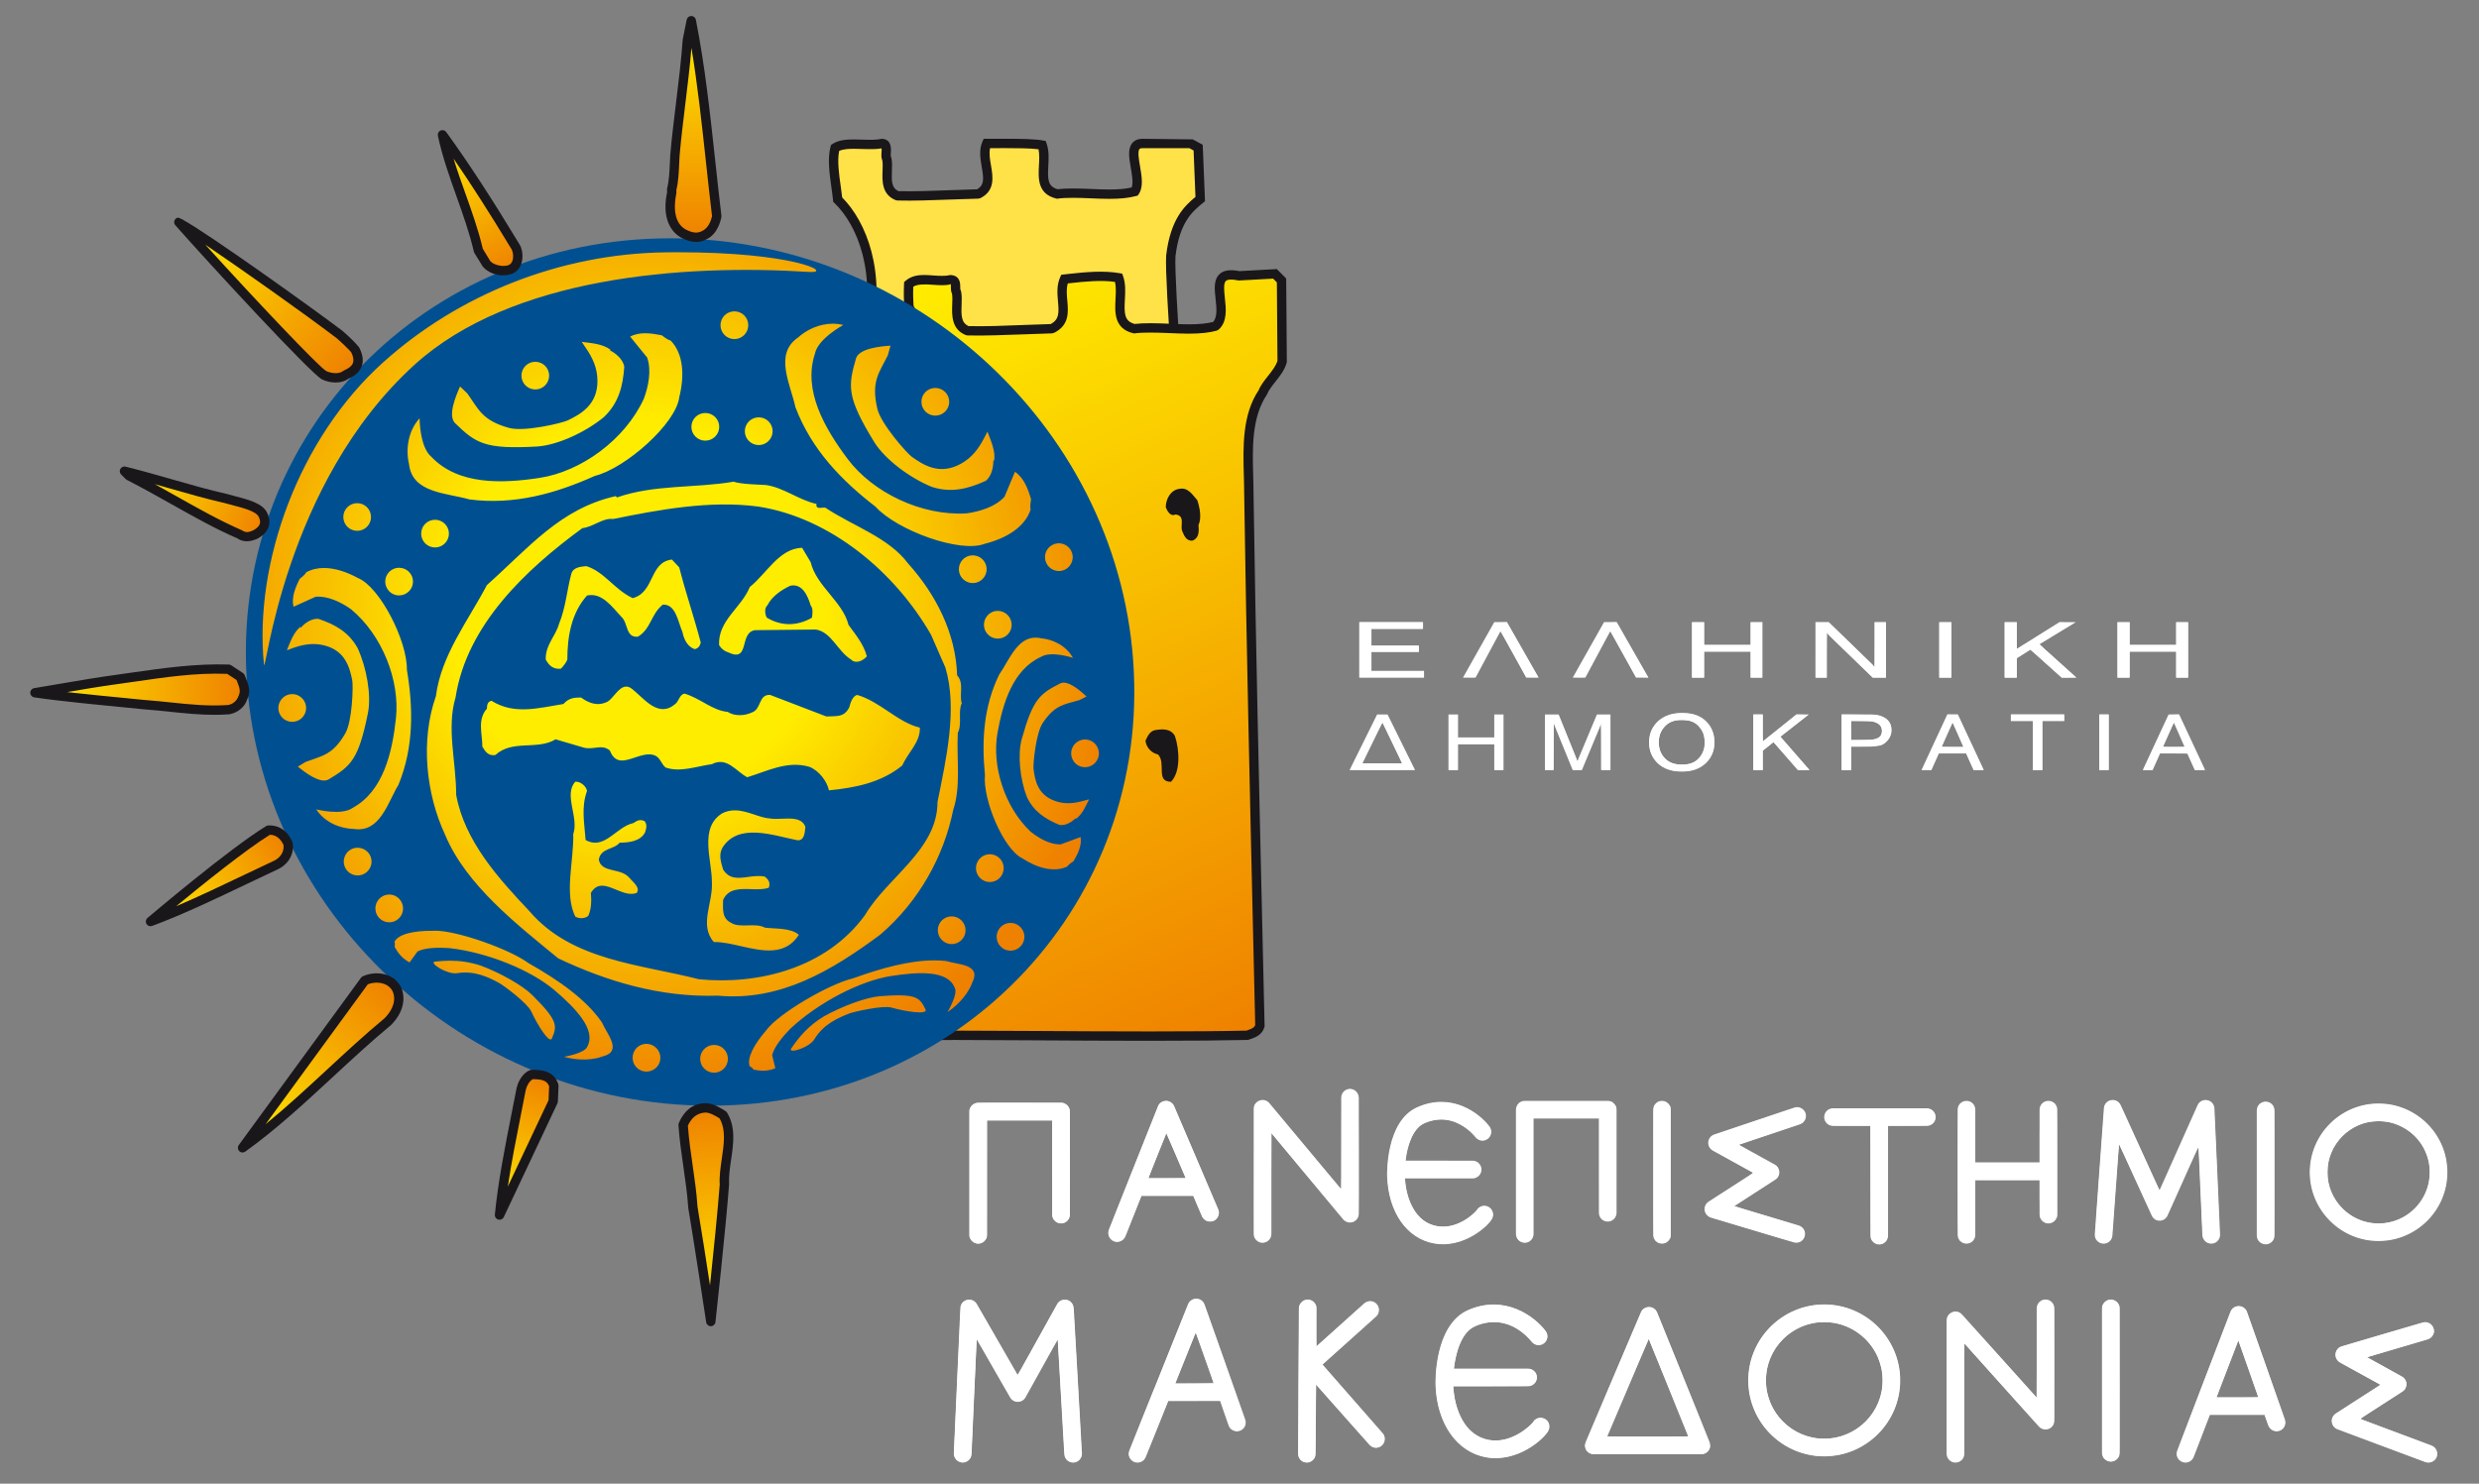 <?xml version="1.0" encoding="UTF-8" standalone="no"?>
<!-- Created with Inkscape (http://www.inkscape.org/) -->

<svg
   version="1.1"
   id="svg2"
   width="485.495"
   height="290.649"
   viewBox="-6 -3 485.495 290.649"
   sodipodi:docname="UOMLOGOGR1 (copy)1.svg"
   inkscape:version="1.4 (1:1.4+202410161351+e7c3feb100)"
   xmlns:inkscape="http://www.inkscape.org/namespaces/inkscape"
   xmlns:sodipodi="http://sodipodi.sourceforge.net/DTD/sodipodi-0.dtd"
   xmlns="http://www.w3.org/2000/svg"
   xmlns:svg="http://www.w3.org/2000/svg">
  <rect x="-6" y="-3" width="485.495" height="290.649" fill="#808080" stroke="none"/>
  <defs
     id="defs6">
    <clipPath
       clipPathUnits="userSpaceOnUse"
       id="clipPath16">
      <path
         d="M 0,595.275 H 841.89 V 0 H 0 Z"
         id="path14" />
    </clipPath>
    <linearGradient
       x1="0"
       y1="0"
       x2="1"
       y2="0"
       gradientUnits="userSpaceOnUse"
       gradientTransform="matrix(49.775,-110.367,-110.367,-49.775,355.391,356.104)"
       spreadMethod="pad"
       id="linearGradient46">
      <stop
         style="stop-opacity:1;stop-color:#ffed00"
         offset="0"
         id="stop42" />
      <stop
         style="stop-opacity:1;stop-color:#ef8100"
         offset="1"
         id="stop44" />
    </linearGradient>
    <clipPath
       clipPathUnits="userSpaceOnUse"
       id="clipPath56">
      <path
         d="M 0,595.275 H 841.89 V 0 H 0 Z"
         id="path54" />
    </clipPath>
    <linearGradient
       x1="0"
       y1="0"
       x2="1"
       y2="0"
       gradientUnits="userSpaceOnUse"
       gradientTransform="matrix(0,-31.833,-31.833,0,321.05,393.506)"
       spreadMethod="pad"
       id="linearGradient90">
      <stop
         style="stop-opacity:1;stop-color:#ffed00"
         offset="0"
         id="stop86" />
      <stop
         style="stop-opacity:1;stop-color:#ef8100"
         offset="1"
         id="stop88" />
    </linearGradient>
    <clipPath
       clipPathUnits="userSpaceOnUse"
       id="clipPath100">
      <path
         d="M 0,595.275 H 841.89 V 0 H 0 Z"
         id="path98" />
    </clipPath>
    <linearGradient
       x1="0"
       y1="0"
       x2="1"
       y2="0"
       gradientUnits="userSpaceOnUse"
       gradientTransform="matrix(9.795,-19.853,-19.853,-9.795,283.973,376.637)"
       spreadMethod="pad"
       id="linearGradient122">
      <stop
         style="stop-opacity:1;stop-color:#ffed00"
         offset="0"
         id="stop118" />
      <stop
         style="stop-opacity:1;stop-color:#ef8100"
         offset="1"
         id="stop120" />
    </linearGradient>
    <clipPath
       clipPathUnits="userSpaceOnUse"
       id="clipPath132">
      <path
         d="M 0,595.275 H 841.89 V 0 H 0 Z"
         id="path130" />
    </clipPath>
    <linearGradient
       x1="0"
       y1="0"
       x2="1"
       y2="0"
       gradientUnits="userSpaceOnUse"
       gradientTransform="matrix(24.958,-22.054,-22.054,-24.958,245.607,364.075)"
       spreadMethod="pad"
       id="linearGradient154">
      <stop
         style="stop-opacity:1;stop-color:#ffed00"
         offset="0"
         id="stop150" />
      <stop
         style="stop-opacity:1;stop-color:#ef8100"
         offset="1"
         id="stop152" />
    </linearGradient>
    <clipPath
       clipPathUnits="userSpaceOnUse"
       id="clipPath164">
      <path
         d="M 0,595.275 H 841.89 V 0 H 0 Z"
         id="path162" />
    </clipPath>
    <linearGradient
       x1="0"
       y1="0"
       x2="1"
       y2="0"
       gradientUnits="userSpaceOnUse"
       gradientTransform="matrix(20.33,-8.187,-8.187,-20.33,237.426,327.24)"
       spreadMethod="pad"
       id="linearGradient186">
      <stop
         style="stop-opacity:1;stop-color:#ffed00"
         offset="0"
         id="stop182" />
      <stop
         style="stop-opacity:1;stop-color:#ef8100"
         offset="1"
         id="stop184" />
    </linearGradient>
    <clipPath
       clipPathUnits="userSpaceOnUse"
       id="clipPath196">
      <path
         d="M 0,595.275 H 841.89 V 0 H 0 Z"
         id="path194" />
    </clipPath>
    <linearGradient
       x1="0"
       y1="0"
       x2="1"
       y2="0"
       gradientUnits="userSpaceOnUse"
       gradientTransform="matrix(30.669,0.352,0.352,-30.669,224.297,294.893)"
       spreadMethod="pad"
       id="linearGradient218">
      <stop
         style="stop-opacity:1;stop-color:#ffed00"
         offset="0"
         id="stop214" />
      <stop
         style="stop-opacity:1;stop-color:#ef8100"
         offset="1"
         id="stop216" />
    </linearGradient>
    <clipPath
       clipPathUnits="userSpaceOnUse"
       id="clipPath228">
      <path
         d="M 0,595.275 H 841.89 V 0 H 0 Z"
         id="path226" />
    </clipPath>
    <linearGradient
       x1="0"
       y1="0"
       x2="1"
       y2="0"
       gradientUnits="userSpaceOnUse"
       gradientTransform="matrix(19.746,12.191,12.191,-19.746,241.362,260.979)"
       spreadMethod="pad"
       id="linearGradient250">
      <stop
         style="stop-opacity:1;stop-color:#ffed00"
         offset="0"
         id="stop246" />
      <stop
         style="stop-opacity:1;stop-color:#ef8100"
         offset="1"
         id="stop248" />
    </linearGradient>
    <clipPath
       clipPathUnits="userSpaceOnUse"
       id="clipPath260">
      <path
         d="M 0,595.275 H 841.89 V 0 H 0 Z"
         id="path258" />
    </clipPath>
    <linearGradient
       x1="0"
       y1="0"
       x2="1"
       y2="0"
       gradientUnits="userSpaceOnUse"
       gradientTransform="matrix(21.758,24.165,24.165,-21.758,254.932,227.741)"
       spreadMethod="pad"
       id="linearGradient282">
      <stop
         style="stop-opacity:1;stop-color:#ffed00"
         offset="0"
         id="stop278" />
      <stop
         style="stop-opacity:1;stop-color:#ef8100"
         offset="1"
         id="stop280" />
    </linearGradient>
    <clipPath
       clipPathUnits="userSpaceOnUse"
       id="clipPath292">
      <path
         d="M 0,595.275 H 841.89 V 0 H 0 Z"
         id="path290" />
    </clipPath>
    <linearGradient
       x1="0"
       y1="0"
       x2="1"
       y2="0"
       gradientUnits="userSpaceOnUse"
       gradientTransform="matrix(6.345,20.527,20.527,-6.345,292.629,217.951)"
       spreadMethod="pad"
       id="linearGradient314">
      <stop
         style="stop-opacity:1;stop-color:#ffed00"
         offset="0"
         id="stop310" />
      <stop
         style="stop-opacity:1;stop-color:#ef8100"
         offset="1"
         id="stop312" />
    </linearGradient>
    <clipPath
       clipPathUnits="userSpaceOnUse"
       id="clipPath324">
      <path
         d="M 0,595.275 H 841.89 V 0 H 0 Z"
         id="path322" />
    </clipPath>
    <linearGradient
       x1="0"
       y1="0"
       x2="1"
       y2="0"
       gradientUnits="userSpaceOnUse"
       gradientTransform="matrix(-0.995,31.392,31.392,0.995,323.761,202.337)"
       spreadMethod="pad"
       id="linearGradient346">
      <stop
         style="stop-opacity:1;stop-color:#ffed00"
         offset="0"
         id="stop342" />
      <stop
         style="stop-opacity:1;stop-color:#ef8100"
         offset="1"
         id="stop344" />
    </linearGradient>
    <clipPath
       clipPathUnits="userSpaceOnUse"
       id="clipPath356">
      <path
         d="M 0,595.275 H 841.89 V 0 H 0 Z"
         id="path354" />
    </clipPath>
    <radialGradient
       fx="0"
       fy="0"
       cx="0"
       cy="0"
       r="1"
       gradientUnits="userSpaceOnUse"
       gradientTransform="matrix(71.789,0,0,-71.789,312.775,307.091)"
       spreadMethod="pad"
       id="radialGradient380">
      <stop
         style="stop-opacity:1;stop-color:#ffed00"
         offset="0"
         id="stop374" />
      <stop
         style="stop-opacity:1;stop-color:#ffed00"
         offset="0.379"
         id="stop376" />
      <stop
         style="stop-opacity:1;stop-color:#ef8100"
         offset="1"
         id="stop378" />
    </radialGradient>
  </defs>
  <sodipodi:namedview
     id="namedview4"
     pagecolor="#ffffff"
     bordercolor="#000000"
     borderopacity="0.25"
     inkscape:showpageshadow="2"
     inkscape:pageopacity="0.0"
     inkscape:pagecheckerboard="0"
     inkscape:deskcolor="#d1d1d1"
     inkscape:zoom="2.8284271"
     inkscape:cx="305.29335"
     inkscape:cy="149.72986"
     inkscape:window-width="1920"
     inkscape:window-height="990"
     inkscape:window-x="0"
     inkscape:window-y="28"
     inkscape:window-maximized="1"
     inkscape:current-layer="g8" />
  <g
     id="g8"
     inkscape:groupmode="layer"
     inkscape:label="UOMLOGOGR"
     transform="matrix(1.333,0,0,-1.333,-298.148,525.591)">
    <g
       id="g10">
      <g
         id="g12"
         clip-path="url(#clipPath16)">
        <g
           id="g18"
           transform="translate(378.125,182.959)">
          <path
             d="m 0,0 -1.208,21.37 c -0.046,0.581 -0.449,1.06 -1.024,1.193 -0.556,0.128 -1.139,-0.133 -1.413,-0.627 l -5.796,-10.445 -6.007,10.46 c -0.281,0.489 -0.875,0.74 -1.426,0.612 -0.564,-0.145 -0.978,-0.627 -0.994,-1.214 l -0.956,-21.36 c -0.022,-0.709 0.529,-1.304 1.252,-1.348 0.723,-0.022 1.322,0.527 1.354,1.231 l 0.751,16.91 4.916,-8.568 c 0.231,-0.407 0.672,-0.666 1.128,-0.649 0.465,0 0.905,0.257 1.131,0.661 L -3.56,16.75 -2.595,-0.14 C -2.554,-0.848 -1.937,-1.402 -1.22,-1.359 -0.51,-1.315 0.029,-0.708 0,0 M 92.211,1.645 C 92.373,1.236 92.321,0.785 92.086,0.43 91.843,0.075 91.448,-0.14 91.018,-0.14 h -15.82 c -0.435,0 -0.85,0.215 -1.092,0.57 -0.233,0.381 -0.273,0.839 -0.098,1.23 l 8.105,19.07 c 0.197,0.474 0.672,0.78 1.202,0.78 0.529,0 0.993,-0.322 1.203,-0.811 z M 83.274,16.82 77.161,2.455 h 11.924 z m -39.967,5.116 c -0.471,0.536 -1.282,0.574 -1.832,0.106 l -7.043,-6.339 0.035,5.586 c 0.011,0.716 -0.572,1.301 -1.281,1.317 -0.718,0 -1.306,-0.585 -1.319,-1.295 L 31.751,-0.048 c -0.013,-0.72 0.557,-1.311 1.277,-1.311 0.713,-0.01 1.305,0.571 1.305,1.289 l 0.062,10.159 7.802,-8.794 c 0.449,-0.56 1.262,-0.64 1.819,-0.193 0.566,0.451 0.633,1.273 0.198,1.832 h -0.008 l -8.869,10.114 7.878,7.05 c 0.519,0.472 0.578,1.294 0.092,1.838 M 23.986,4.97 C 24.228,4.287 23.871,3.541 23.188,3.31 22.518,3.079 21.783,3.434 21.542,4.104 L 20.301,7.703 12.68,7.688 9.372,-0.547 C 9.098,-1.208 8.345,-1.531 7.685,-1.272 c -0.664,0.268 -1,1.031 -0.726,1.697 l 3.621,9.03 c 0.024,0.033 0.032,0.06 0.056,0.098 l 4.953,12.372 c 0.202,0.493 0.705,0.821 1.241,0.81 0.538,-0.022 1.005,-0.354 1.193,-0.875 z m -4.623,5.312 -2.646,7.479 -2.997,-7.495 z M 176.739,4.97 c 0.226,-0.683 -0.122,-1.429 -0.793,-1.66 -0.667,-0.231 -1.42,0.124 -1.655,0.794 l -0.549,1.537 h -8.035 l -2.37,-6.167 c -0.258,-0.676 -1.015,-1.005 -1.67,-0.746 -0.672,0.262 -1.006,0.999 -0.753,1.669 l 7.821,20.425 c 0.2,0.499 0.695,0.832 1.237,0.823 0.537,-0.006 1.025,-0.345 1.208,-0.866 z m -3.91,3.26 -2.933,8.349 -3.202,-8.349 z M 152.47,0.075 V 21.3 c 0,0.716 -0.592,1.306 -1.312,1.306 -0.702,0 -1.295,-0.59 -1.295,-1.306 V 0.075 c 0,-0.725 0.593,-1.293 1.295,-1.293 0.72,0 1.312,0.568 1.312,1.293 m -10.902,22.531 c -0.718,0 -1.298,-0.59 -1.298,-1.306 V 8.198 l -10.969,12.205 c -0.354,0.409 -0.939,0.542 -1.414,0.345 -0.522,-0.188 -0.849,-0.673 -0.849,-1.21 V -0.06 c 0,-0.718 0.581,-1.299 1.306,-1.299 0.708,0 1.292,0.581 1.292,1.299 V 16.149 L 140.597,3.928 c 0.371,-0.392 0.934,-0.527 1.44,-0.334 0.494,0.183 0.827,0.677 0.827,1.214 V 21.3 c 0,0.716 -0.591,1.306 -1.296,1.306 m -32.51,-23.051 c -6.164,0 -11.171,5.007 -11.171,11.163 0,6.156 5.007,11.163 11.171,11.163 6.159,0 11.163,-5.007 11.163,-11.163 0,-6.156 -5.004,-11.163 -11.163,-11.163 m -8.564,11.163 c 0,-4.723 3.834,-8.564 8.564,-8.564 4.724,0 8.573,3.841 8.573,8.564 0,4.721 -3.849,8.568 -8.573,8.568 -4.73,0 -8.564,-3.847 -8.564,-8.568 m 89.999,20.483 c -5.566,0 -10.105,4.539 -10.105,10.105 0,5.576 4.539,10.105 10.105,10.105 5.587,0 10.114,-4.529 10.114,-10.105 0,-5.566 -4.527,-10.105 -10.114,-10.105 m -7.5,10.105 c 0,-4.141 3.374,-7.521 7.5,-7.521 4.158,0 7.521,3.38 7.521,7.521 0,4.142 -3.363,7.51 -7.521,7.51 -4.126,0 -7.5,-3.368 -7.5,-7.51 m -7.784,-9.305 V 50.39 c 0,0.725 -0.58,1.296 -1.294,1.296 -0.721,0 -1.311,-0.571 -1.311,-1.296 V 32.001 c 0,-0.708 0.59,-1.288 1.311,-1.288 0.714,0 1.294,0.58 1.294,1.288 m -7.999,0.166 -0.827,18.518 c -0.022,0.602 -0.467,1.114 -1.052,1.215 -0.592,0.118 -1.194,-0.183 -1.431,-0.748 l -5.581,-12.505 -5.699,12.516 c -0.253,0.554 -0.828,0.855 -1.413,0.742 -0.591,-0.096 -1.016,-0.591 -1.064,-1.176 L 148.806,32.2 c -0.054,-0.715 0.489,-1.337 1.214,-1.386 0.699,-0.048 1.333,0.49 1.375,1.203 l 0.972,13.442 4.798,-10.502 c 0.198,-0.474 0.654,-0.769 1.17,-0.769 0.506,0 0.968,0.306 1.172,0.78 l 4.534,10.126 0.574,-13.039 c 0.043,-0.72 0.641,-1.272 1.36,-1.241 0.719,0.033 1.268,0.64 1.235,1.353 m -25.227,19.632 c -0.71,0 -1.29,-0.581 -1.29,-1.307 V 42.74 h -9.444 v 7.752 c 0,0.726 -0.566,1.307 -1.291,1.307 -0.714,0 -1.301,-0.581 -1.301,-1.307 V 32.12 c 0,-0.725 0.587,-1.306 1.301,-1.306 0.725,0 1.291,0.581 1.291,1.306 v 8.015 h 9.444 v -5.05 c 0,-0.709 0.58,-1.3 1.29,-1.3 0.731,0 1.311,0.591 1.311,1.3 v 15.407 c 0,0.726 -0.58,1.307 -1.311,1.307 m -17.851,-1.092 v 0 h -13.8 c -0.7,0 -1.282,-0.58 -1.282,-1.294 0,-0.721 0.582,-1.29 1.282,-1.29 h 5.505 V 31.99 c 0,-0.719 0.591,-1.3 1.301,-1.3 0.716,0 1.294,0.581 1.294,1.3 v 16.133 h 5.7 c 0.712,0 1.298,0.569 1.298,1.29 0,0.714 -0.586,1.294 -1.298,1.294 m 74.145,-49.552 -10.493,3.911 6.222,4.001 c 0.398,0.248 0.613,0.684 0.601,1.141 -0.009,0.45 -0.279,0.875 -0.676,1.091 l -5.125,2.825 8.907,2.616 c 0.686,0.209 1.097,0.918 0.87,1.607 -0.193,0.691 -0.914,1.079 -1.611,0.885 l -11.878,-3.497 c -0.505,-0.139 -0.875,-0.581 -0.929,-1.107 -0.054,-0.521 0.204,-1.02 0.655,-1.284 l 5.952,-3.266 -6.565,-4.223 c -0.419,-0.279 -0.644,-0.751 -0.58,-1.246 0.048,-0.483 0.364,-0.902 0.823,-1.073 l 12.913,-4.819 c 0.672,-0.248 1.424,0.096 1.688,0.762 0.23,0.676 -0.113,1.43 -0.774,1.676 m -92.972,32.335 -9.462,2.835 6.023,3.89 c 0.385,0.23 0.611,0.673 0.592,1.129 -0.013,0.457 -0.268,0.881 -0.664,1.091 l -5.273,2.911 8.967,3.003 c 0.675,0.231 1.043,0.978 0.818,1.649 -0.238,0.666 -0.968,1.042 -1.651,0.811 L 92.901,46.86 c -0.489,-0.161 -0.833,-0.601 -0.888,-1.122 -0.035,-0.505 0.217,-0.995 0.663,-1.246 l 5.963,-3.282 -6.571,-4.218 c -0.432,-0.285 -0.648,-0.773 -0.583,-1.273 0.071,-0.505 0.42,-0.912 0.904,-1.074 l 12.177,-3.637 c 0.691,-0.214 1.411,0.172 1.613,0.864 0.21,0.684 -0.17,1.403 -0.874,1.618 M 86.512,32.12 v 18.372 c 0,0.726 -0.577,1.307 -1.294,1.307 -0.719,0 -1.293,-0.581 -1.293,-1.307 V 32.12 c 0,-0.725 0.574,-1.306 1.293,-1.306 0.717,0 1.294,0.581 1.294,1.306 m -9.27,19.679 H 65.061 c -0.722,0 -1.3,-0.581 -1.3,-1.307 V 32.237 c 0,-0.708 0.578,-1.294 1.3,-1.294 0.71,0 1.292,0.586 1.292,1.294 v 16.961 h 9.596 V 35.354 c 0,-0.714 0.577,-1.295 1.293,-1.295 0.712,0 1.303,0.581 1.303,1.295 v 15.138 c 0,0.726 -0.591,1.307 -1.303,1.307 M 67.938,5.109 c -0.645,0.306 -1.42,0.034 -1.725,-0.618 0.022,0.037 0.041,0.071 0.041,0.071 C 65.986,4.163 63.14,1.376 59.826,1.966 56.211,2.621 54.744,6.414 54.561,9.858 h 10.988 c 0.713,0 1.304,0.585 1.304,1.294 0,0.715 -0.591,1.295 -1.304,1.295 H 54.65 c 0.279,2.337 1.079,5.324 3.094,6.216 4.929,2.191 8.173,-2.063 8.302,-2.246 0.431,-0.573 1.247,-0.692 1.821,-0.268 0.576,0.43 0.696,1.256 0.269,1.822 -1.587,2.122 -6.008,5.477 -11.443,3.067 -4.963,-2.209 -4.759,-10.605 -4.751,-10.96 0.191,-5.7 3.108,-9.895 7.435,-10.669 4.648,-0.833 8.614,2.762 9.186,3.97 0.296,0.65 0.031,1.429 -0.625,1.73 m -8.266,31.152 c -0.655,0.308 -1.425,0.027 -1.732,-0.622 0.019,0.049 0.039,0.08 0.039,0.08 -0.255,-0.376 -2.79,-2.868 -5.79,-2.326 -3.215,0.564 -4.537,3.927 -4.73,7.021 h 9.94 c 0.713,0 1.296,0.575 1.296,1.29 0,0.72 -0.583,1.3 -1.296,1.3 h -9.847 c 0.251,2.1 0.973,4.701 2.754,5.494 4.397,1.956 7.365,-1.863 7.504,-2.035 v 0.011 c 0.415,-0.57 1.237,-0.693 1.808,-0.263 0.57,0.424 0.692,1.241 0.265,1.81 -1.475,1.977 -5.576,5.098 -10.621,2.847 -4.644,-2.052 -4.439,-9.819 -4.431,-10.142 0.173,-5.291 2.881,-9.17 6.91,-9.89 4.317,-0.773 8.009,2.573 8.55,3.696 0.296,0.651 0.019,1.418 -0.619,1.729 m -20.3,17.3 c -0.718,0 -1.282,-0.598 -1.282,-1.317 V 38.813 L 27.537,51.46 c -0.36,0.43 -0.93,0.58 -1.442,0.386 -0.522,-0.182 -0.863,-0.672 -0.863,-1.219 v -18.39 c 0,-0.708 0.592,-1.294 1.295,-1.294 0.723,0 1.306,0.586 1.306,1.294 v 14.806 l 10.54,-12.656 c 0.354,-0.419 0.926,-0.575 1.444,-0.387 0.518,0.188 0.857,0.672 0.857,1.22 v 17.024 c 0,0.719 -0.586,1.317 -1.302,1.317 M 20.024,35.858 c 0.277,-0.644 -0.027,-1.407 -0.682,-1.697 -0.658,-0.284 -1.426,0.027 -1.717,0.683 L 16.35,37.847 H 8.743 L 6.39,31.904 C 6.116,31.233 5.363,30.905 4.69,31.169 4.029,31.438 3.704,32.189 3.957,32.856 l 7.198,18.12 c 0.188,0.484 0.647,0.811 1.187,0.823 0.515,0.01 1.002,-0.308 1.212,-0.796 z m -4.781,4.582 -2.842,6.64 -2.643,-6.64 z m -29.184,8.478 V 32.12 c 0,-0.725 -0.58,-1.306 -1.291,-1.306 -0.712,0 -1.314,0.581 -1.314,1.306 v 18.109 c 0,0.709 0.602,1.295 1.314,1.295 h 12.159 c 0.726,0 1.302,-0.586 1.302,-1.295 V 35.085 c 0,-0.709 -0.576,-1.3 -1.302,-1.3 -0.71,0 -1.302,0.591 -1.302,1.3 v 13.833 z m 169.795,51.486 h 1.44 l 1.095,2.444 h 4.008 l 1.107,-2.444 h 1.514 l -3.825,8.182 h -1.536 z m 2.965,3.401 1.606,3.598 1.585,-3.598 z m -9.353,-3.401 h 1.387 v 8.182 h -1.387 z m -9.772,0 h 1.403 v 7.215 h 3.223 v 0.967 h -7.848 v -0.967 h 3.222 z m -16.346,0 h 1.444 l 1.097,2.444 h 4.012 L 131,100.404 h 1.504 l -3.82,8.182 h -1.54 z m 2.952,3.401 1.614,3.598 1.587,-3.598 z m -14.696,-3.401 h 1.416 v 3.449 h 2.103 c 0.328,0 0.601,0 0.841,0.009 0.223,0.013 0.563,0.045 1.056,0.115 0.486,0.048 0.923,0.305 1.326,0.752 0.388,0.445 0.602,0.955 0.602,1.536 0,0.752 -0.282,1.321 -0.82,1.718 -0.561,0.399 -1.305,0.603 -2.236,0.603 h -0.871 -3.417 z m 1.416,4.438 v 2.765 h 2.415 c 0.606,0 1.092,-0.123 1.514,-0.365 0.384,-0.247 0.577,-0.601 0.577,-1.079 0,-0.5 -0.193,-0.834 -0.577,-1.037 -0.422,-0.183 -0.922,-0.284 -1.588,-0.284 z m -14.381,-4.438 h 1.394 v 2.847 l 1.569,1.263 3.593,-4.12 1.722,0.01 -4.286,4.915 4.168,3.267 h -1.841 l -4.925,-3.959 v 3.959 h -1.394 z m -5.706,4.077 c 0,1.262 -0.41,2.299 -1.232,3.105 -0.828,0.817 -1.982,1.226 -3.509,1.226 -1.506,0 -2.698,-0.419 -3.577,-1.237 -0.859,-0.81 -1.3,-1.847 -1.3,-3.094 0,-1.252 0.43,-2.266 1.284,-3.078 0.854,-0.805 2.044,-1.214 3.551,-1.214 1.464,0 2.634,0.409 3.486,1.219 0.87,0.807 1.297,1.838 1.297,3.073 m -4.783,3.298 c 1.102,0 1.936,-0.316 2.482,-0.955 0.594,-0.639 0.865,-1.414 0.865,-2.332 0,-0.914 -0.271,-1.697 -0.847,-2.326 -0.564,-0.634 -1.39,-0.951 -2.5,-0.951 -1.099,0 -1.948,0.317 -2.52,0.951 -0.594,0.629 -0.881,1.412 -0.881,2.326 0,0.907 0.287,1.682 0.881,2.332 0.572,0.633 1.421,0.955 2.52,0.955 m -18.847,-0.397 c 0.026,-0.117 0.052,-0.226 0.093,-0.333 0.04,-0.113 0.094,-0.236 0.153,-0.375 l 2.562,-6.27 h 1.332 l 2.62,6.27 c 0.096,0.23 0.19,0.477 0.222,0.72 v -6.99 h 1.365 v 8.182 h -1.983 l -2.625,-6.27 c -0.073,-0.112 -0.104,-0.204 -0.113,-0.262 -0.022,-0.054 -0.063,-0.183 -0.113,-0.409 l -0.242,0.671 -2.536,6.27 h -2.016 v -8.182 h 1.281 z m -15.455,-6.978 h 1.403 v 3.815 h 5.326 v -3.815 h 1.361 v 8.182 h -1.361 v -3.369 h -5.326 v 3.369 h -1.403 z m -14.531,0 h 9.627 l -4.048,8.182 h -1.525 z m 4.825,7.01 2.886,-6.011 h -5.817 z m 107.995,6.576 h 1.803 v 3.814 h 6.824 v -3.814 h 1.751 v 8.17 h -1.751 v -3.351 h -6.824 v 3.351 h -1.803 z m -16.578,0 h 1.791 v 2.858 l 2.001,1.263 4.587,-4.121 h 2.191 l -5.467,4.915 5.355,3.245 -2.38,0.01 -6.287,-3.937 v 3.937 h -1.791 z m -9.609,0 h 1.794 v 8.17 h -1.794 z m -18.184,0 h 1.678 v 6.634 c 0.143,-0.225 0.317,-0.429 0.502,-0.602 l 6.241,-6.032 h 1.941 v 8.17 h -1.682 v -6.629 c -0.152,0.258 -0.354,0.49 -0.609,0.694 l -6.124,5.935 h -1.947 z m -18.136,0 h 1.79 v 3.814 h 6.816 v -3.814 h 1.741 v 8.17 h -1.741 v -3.351 H 91.42 v 3.351 h -1.79 z m -11.06,8.17 h -1.856 l -4.61,-8.17 1.852,0.011 3.662,6.832 3.787,-6.832 1.83,-0.011 z m -16.123,0 h -1.86 l -4.609,-8.17 1.847,0.011 3.666,6.832 3.785,-6.832 1.829,-0.011 z m -21.703,0 h 9.369 v -1.01 h -7.58 v -2.433 h 6.963 v -0.946 h -6.963 v -2.776 h 7.726 v -1.005 h -9.515 z"
             style="fill:#ffffff;fill-opacity:1;fill-rule:nonzero;stroke:none"
             id="path20" />
        </g>
        <g
           id="g22"
           transform="translate(394.08,375.456)">
          <path
             d="m 0,0 h -7.048 c -2.885,0 0.161,-5.13 -1.131,-7.054 -3.315,-0.913 -8.001,0.097 -11.407,-0.365 -3.412,0.838 -1.293,4.609 -2.21,7.183 C -23.422,0.059 -26.685,0 -29.943,0 c -1.107,-2.493 1.699,-5.941 -1.242,-7.419 -3.964,-0.086 -8.28,-0.365 -11.877,-0.274 -2.302,0.929 -1.201,3.679 -1.563,5.431 -0.371,0.548 0.411,2.165 -0.696,2.262 -1.934,-0.473 -5.321,0.425 -6.906,-0.645 -0.583,-2.154 0.169,-5.361 0.384,-7.606 3.325,-3.191 6.723,-10.6 4.089,-20.78 0.571,-1.069 45.527,-1.084 45.527,-1.084 0,-1.032 -0.833,11.366 -0.671,13.618 0.631,5.275 2.713,7.015 4.322,8.326 l -0.307,7.564 z"
             style="fill:#ffe148;fill-opacity:1;fill-rule:nonzero;stroke:none"
             id="path24" />
        </g>
        <g
           id="g26"
           transform="translate(347.15,346.887)">
          <path
             d="m 0,0 c 3.899,-0.604 27.642,-0.843 43.94,-0.86 -0.204,2.671 -0.73,11.072 -0.593,12.98 0.636,5.334 2.691,7.265 4.305,8.592 l -0.276,6.83 -0.621,0.339 h -6.873 c -0.231,0 -0.385,-0.043 -0.457,-0.129 -0.293,-0.349 -0.086,-1.561 0.083,-2.536 0.256,-1.49 0.522,-3.032 -0.188,-4.085 l -0.139,-0.212 -0.247,-0.067 c -1.048,-0.288 -2.291,-0.421 -3.919,-0.421 -0.916,0 -1.854,0.04 -2.788,0.08 -1.778,0.078 -3.576,0.123 -4.792,-0.043 l -0.129,-0.016 -0.126,0.029 c -2.751,0.677 -2.622,3 -2.523,4.87 0.046,0.814 0.092,1.652 -0.064,2.369 -1.219,0.153 -3.127,0.167 -4.851,0.167 l -2.264,-0.006 c -0.175,-0.747 -0.027,-1.622 0.131,-2.538 0.285,-1.649 0.637,-3.706 -1.555,-4.808 l -0.293,-0.072 c -1.362,-0.03 -2.763,-0.081 -4.163,-0.135 -2.643,-0.099 -5.38,-0.202 -7.747,-0.14 l -0.242,0.051 c -2.06,0.83 -1.984,2.85 -1.93,4.327 0.021,0.554 0.04,1.078 -0.03,1.505 -0.177,0.37 -0.15,0.801 -0.121,1.219 0.011,0.164 0.027,0.414 0.011,0.562 -0.699,-0.138 -1.741,-0.127 -2.837,-0.092 -0.419,0.016 -0.84,0.03 -1.249,0.03 -0.708,0 -1.565,-0.038 -2.151,-0.314 -0.299,-1.456 -0.019,-3.441 0.231,-5.206 0.08,-0.575 0.158,-1.126 0.213,-1.636 C -0.771,17.142 2.317,9.767 0,0 m 44.701,-2.296 -0.616,0.062 c -44.757,0.029 -45.27,0.988 -45.517,1.447 l -0.127,0.237 0.068,0.26 c 2.507,9.678 -0.534,16.882 -3.897,20.11 l -0.186,0.178 -0.024,0.255 c -0.054,0.559 -0.14,1.176 -0.231,1.824 -0.284,2.006 -0.604,4.281 -0.132,6.027 l 0.067,0.247 0.213,0.143 c 0.876,0.59 2.076,0.671 3.134,0.671 0.425,0 0.863,-0.013 1.298,-0.03 1.091,-0.037 2.111,-0.042 2.694,0.102 l 0.11,0.027 0.112,-0.01 C 3.03,29.135 2.938,27.776 2.9,27.199 2.887,27.014 2.868,26.737 2.895,26.651 L 2.979,26.447 C 3.103,25.84 3.078,25.166 3.054,24.515 2.997,22.998 3.016,22.028 4.019,21.562 c 2.304,-0.057 4.958,0.045 7.528,0.142 1.351,0.05 2.704,0.099 4.018,0.131 1.088,0.615 0.983,1.566 0.688,3.277 -0.202,1.184 -0.433,2.525 0.105,3.737 l 0.182,0.407 3.202,0.006 c 2.477,0 4.362,-0.043 5.515,-0.253 l 0.389,-0.072 0.134,-0.374 c 0.373,-1.047 0.311,-2.186 0.252,-3.288 -0.107,-1.955 -0.094,-3.016 1.357,-3.427 1.281,0.159 3.089,0.116 4.9,0.038 0.913,-0.041 1.832,-0.081 2.726,-0.081 1.351,0 2.399,0.097 3.268,0.301 0.25,0.661 0.049,1.832 -0.131,2.877 -0.25,1.448 -0.484,2.818 0.221,3.655 0.346,0.411 0.853,0.618 1.509,0.618 l 7.376,-0.083 1.461,-0.792 0.335,-8.3 -0.265,-0.215 c -1.547,-1.26 -3.471,-2.828 -4.075,-7.875 -0.121,-1.722 0.4,-10.349 0.602,-12.851 h 0.059 l 0.091,-1.374 z"
             style="fill:#1a171b;fill-opacity:1;fill-rule:nonzero;stroke:none"
             id="path28" />
        </g>
      </g>
    </g>
    <g
       id="g30">
      <g
         id="g32">
        <g
           id="g38">
          <g
             id="g40">
            <path
               d="m 401.201,356.009 c -5.475,1.144 -0.968,-5.194 -3.458,-7.398 v 0 c -1.97,-0.544 -4.409,-0.439 -6.8,-0.334 v 0 c -1.809,0.08 -3.591,0.16 -5.123,-0.041 v 0 c -3.537,0.854 -1.343,4.802 -2.296,7.483 v 0 c -2.693,0.483 -5.383,0.091 -7.972,-0.193 v 0 c -1.153,-2.589 1.235,-5.764 -1.835,-7.29 v 0 c -4.125,-0.103 -8.644,-0.398 -12.39,-0.307 v 0 c -2.41,0.968 -1.26,3.847 -1.634,5.674 v 0 c -0.386,0.585 0.295,1.735 -0.856,1.831 v 0 c -0.808,-0.191 -1.703,-0.126 -2.584,-0.06 v 0 c -1.341,0.101 -2.651,0.201 -3.578,-0.606 v 0 c -0.095,-1.853 0.03,-2.944 0.032,-3.422 v 0 c 0.592,-0.526 -0.161,-1.606 0.159,-2.304 v 0 c 6.438,-4.888 14.214,-9.864 18.823,-16.589 v 0 c 0.769,-1.446 2.45,-3.594 3.61,-4.727 v 0 c 1.343,-2.697 7.647,-15.434 7.94,-18.598 v 0 c 0.957,-7.506 0.285,-15.767 -1.351,-22.875 v 0 c -0.287,-3.368 -1.73,-6.828 -2.313,-10.374 v 0 c -0.563,-2.594 -2.492,-4.619 -2.686,-7.402 v 0 c -0.774,0.291 -0.666,-0.769 -0.475,-1.246 v 0 h -0.478 c -3.557,-7.209 -8.472,-13.162 -14.607,-19.13 v 0 c -2.589,-1.242 -5.104,-2.085 -7.22,-3.804 v 0 c 0.648,0.148 8.558,0.094 18.237,0.038 v 0 c 10.213,-0.059 22.398,-0.118 30.103,0.065 v 0 c 0.677,0.273 1.539,0.435 1.821,1.396 v 0 c -0.577,25.27 -1.248,52.651 -1.625,78.314 v 0 c 0,4.604 -0.778,10.567 2.012,14.698 v 0 c 0.672,1.639 2.402,2.884 2.883,4.614 v 0 l -0.095,11.91 -0.964,0.967 z"
               style="fill:url(#linearGradient46);stroke:none"
               id="path48" />
          </g>
        </g>
      </g>
    </g>
    <g
       id="g50">
      <g
         id="g52"
         clip-path="url(#clipPath56)">
        <g
           id="g58"
           transform="translate(359.419,245.081)">
          <path
             d="m 0,0 c 2.928,0 6.845,-0.021 11.209,-0.047 5.49,-0.033 11.687,-0.07 17.516,-0.07 6.06,0 10.698,0.037 14.173,0.117 l 0.213,0.087 c 0.559,0.198 0.897,0.343 1.05,0.73 l -0.263,11.399 c -0.51,22.117 -1.04,44.992 -1.359,66.802 0,0.806 -0.024,1.638 -0.048,2.498 -0.118,4.223 -0.25,9.001 2.178,12.595 0.276,0.714 0.844,1.429 1.392,2.122 0.58,0.736 1.13,1.432 1.372,2.205 l -0.091,11.526 -0.548,0.55 -5.064,-0.276 -0.088,0.016 c -0.93,0.199 -1.577,0.156 -1.816,-0.11 -0.347,-0.387 -0.231,-1.448 -0.121,-2.471 0.177,-1.645 0.378,-3.504 -0.924,-4.658 l -0.274,-0.148 c -1.093,-0.3 -2.398,-0.443 -4.107,-0.443 -0.961,0 -1.95,0.043 -2.93,0.086 -1.853,0.078 -3.709,0.124 -4.98,-0.037 l -0.126,-0.016 -0.124,0.029 c -2.834,0.684 -2.704,3.1 -2.6,5.039 0.046,0.862 0.094,1.748 -0.075,2.503 -1.958,0.293 -4.378,0.07 -6.584,-0.179 l -0.351,-0.041 c -0.229,-0.771 -0.153,-1.625 -0.075,-2.519 0.152,-1.695 0.321,-3.621 -1.951,-4.749 l -0.29,-0.073 c -1.37,-0.035 -2.783,-0.088 -4.198,-0.145 -2.804,-0.11 -5.719,-0.215 -8.224,-0.161 l -0.24,0.048 c -2.14,0.859 -2.06,2.966 -2.004,4.502 0.024,0.578 0.043,1.126 -0.029,1.574 -0.174,0.352 -0.172,0.728 -0.169,1.037 0,0.129 0.003,0.325 -0.022,0.385 -0.486,-0.225 -1.638,-0.178 -2.656,-0.098 -1.168,0.098 -2.249,0.095 -2.845,-0.279 -0.046,-1.169 -0.002,-1.985 0.028,-2.541 0.005,-0.097 0.01,-0.183 0.013,-0.263 0.351,-0.519 0.234,-1.161 0.153,-1.609 -0.032,-0.178 -0.073,-0.403 -0.07,-0.551 1.098,-0.832 2.235,-1.668 3.387,-2.512 5.681,-4.171 11.555,-8.485 15.399,-14.096 0.805,-1.504 2.458,-3.583 3.524,-4.62 l 0.134,-0.188 c 2.316,-4.646 7.728,-15.783 8.01,-18.839 0.905,-7.113 0.422,-15.321 -1.367,-23.095 -0.151,-1.854 -0.696,-3.852 -1.225,-5.787 -0.408,-1.481 -0.827,-3.023 -1.077,-4.543 -0.274,-1.252 -0.812,-2.336 -1.329,-3.39 -0.645,-1.295 -1.252,-2.52 -1.352,-3.948 l -0.061,-0.919 -0.521,0.193 c 0.012,-0.075 0.034,-0.15 0.061,-0.221 L 18.01,21.462 H 16.94 C 13.694,14.999 9.189,9.144 2.389,2.525 L 2.208,2.402 C 1.534,2.08 0.868,1.784 0.213,1.488 -0.878,1.01 -1.934,0.543 -2.922,-0.01 -2.189,-0.005 -1.238,0 0,0 m 28.725,-1.493 c -5.832,0 -12.031,0.038 -17.524,0.07 C 6.842,-1.396 2.925,-1.374 0,-1.374 c -3.899,0 -4.961,-0.044 -5.165,-0.081 l -0.577,1.204 c 1.64,1.336 3.465,2.143 5.396,2.997 0.613,0.275 1.233,0.547 1.859,0.842 6.768,6.603 11.208,12.421 14.386,18.867 l 0.268,0.382 c -0.002,0.301 0.054,0.608 0.221,0.854 0.118,0.172 0.279,0.301 0.467,0.372 0.221,1.428 0.828,2.653 1.419,3.846 0.505,1.02 0.983,1.983 1.211,3.034 0.255,1.558 0.685,3.133 1.101,4.653 0.535,1.956 1.043,3.808 1.198,5.634 1.768,7.71 2.243,15.752 1.354,22.73 -0.182,1.977 -3.105,8.8 -7.822,18.275 -1.136,1.129 -2.823,3.251 -3.653,4.814 -3.672,5.351 -9.452,9.595 -15.038,13.697 -1.226,0.897 -2.432,1.783 -3.595,2.667 l -0.209,0.26 c -0.231,0.511 -0.132,1.056 -0.054,1.491 0.035,0.19 0.094,0.51 0.056,0.596 l -0.228,0.204 0.005,0.298 c 0,0.113 -0.008,0.264 -0.019,0.455 -0.032,0.596 -0.083,1.589 -0.013,3.005 l 0.016,0.293 0.22,0.19 c 0.868,0.755 1.964,0.844 2.717,0.844 0.437,0 0.894,-0.035 1.353,-0.07 0.87,-0.064 1.778,-0.104 2.386,0.043 l 0.107,0.027 0.108,-0.011 c 1.363,-0.113 1.353,-1.286 1.35,-1.727 -0.003,-0.132 -0.003,-0.354 0.027,-0.416 l 0.097,-0.236 c 0.125,-0.626 0.102,-1.325 0.075,-2.002 -0.062,-1.606 -0.043,-2.629 1.031,-3.123 2.447,-0.06 5.276,0.053 8.008,0.164 1.366,0.053 2.73,0.107 4.058,0.139 1.238,0.677 1.217,1.625 1.064,3.33 -0.097,1.11 -0.209,2.367 0.319,3.557 l 0.162,0.359 1.16,0.132 c 2.466,0.28 5.181,0.5 7.4,0.1 l 0.392,-0.07 0.134,-0.376 c 0.387,-1.085 0.323,-2.272 0.261,-3.42 -0.111,-2.056 -0.097,-3.175 1.434,-3.596 1.335,0.158 3.21,0.116 5.085,0.033 0.958,-0.044 1.928,-0.087 2.868,-0.087 1.491,0 2.633,0.113 3.573,0.349 0.652,0.715 0.507,2.066 0.365,3.374 -0.15,1.386 -0.293,2.697 0.465,3.541 0.596,0.661 1.571,0.849 3.03,0.555 l 5.498,0.304 1.38,-1.384 0.098,-12.288 -0.025,-0.094 c -0.301,-1.074 -0.983,-1.939 -1.646,-2.775 -0.511,-0.647 -0.994,-1.256 -1.263,-1.915 -2.249,-3.354 -2.122,-7.9 -2.009,-11.907 0.024,-0.875 0.048,-1.725 0.048,-2.53 0.32,-21.794 0.849,-44.663 1.359,-66.78 L 45.542,0.624 45.513,0.522 c -0.339,-1.15 -1.296,-1.5 -1.929,-1.73 L 43.046,-1.369 C 39.55,-1.449 34.865,-1.493 28.725,-1.493"
             style="fill:#1a171b;fill-opacity:1;fill-rule:nonzero;stroke:none"
             id="path60" />
        </g>
        <g
           id="g62"
           transform="translate(323.507,234.048)">
          <path
             d="M 0,0 C 36,0.005 63.882,28.563 62.243,63.744 60.624,98.953 30.113,127.484 -5.904,127.473 -41.908,127.462 -69.786,98.921 -68.15,63.712 -66.52,28.515 -36.02,-0.011 0,0"
             style="fill:#005091;fill-opacity:1;fill-rule:nonzero;stroke:none"
             id="path64" />
        </g>
        <g
           id="g66"
           transform="translate(395.06,323.051)">
          <path
             d="m 0,0 c 0.385,-1.058 0.667,-2.696 0.19,-3.653 0.086,-0.956 0.086,-1.923 -0.872,-2.304 -0.957,-0.097 -1.249,0.773 -1.539,1.439 -0.287,0.865 0.481,2.208 -0.967,2.401 -0.763,-0.386 -1.247,0.581 -1.434,1.059 0,1.15 0.671,2.498 1.925,2.697 C -1.356,1.923 -0.776,0.865 0,0"
             style="fill:#1a171b;fill-opacity:1;fill-rule:nonzero;stroke:none"
             id="path68" />
        </g>
        <g
           id="g70"
           transform="translate(391.791,288.358)">
          <path
             d="m 0,0 c 0.664,-2.004 0.856,-5.27 -0.591,-6.709 -2.297,0 -0.66,2.782 -1.909,4.023 -0.968,0.194 -1.739,1.058 -1.83,2.015 0.282,0.58 0.578,1.355 1.353,1.542 C -1.932,1.064 -0.591,1.161 0,0"
             style="fill:#1a171b;fill-opacity:1;fill-rule:nonzero;stroke:none"
             id="path72" />
        </g>
      </g>
    </g>
    <g
       id="g74">
      <g
         id="g76">
        <g
           id="g82">
          <g
             id="g84">
            <path
               d="m 320.158,390.723 c -0.39,-5.575 -1.351,-11.436 -1.832,-17.008 v 0 c -0.099,-1.73 -0.099,-3.562 -0.476,-5.006 v 0 -0.565 c -0.478,-2.213 -0.287,-4.716 1.623,-5.872 v 0 c 1.061,-0.569 2.127,-0.864 3.177,-0.284 v 0 c 1.066,0.49 1.636,1.73 1.822,2.783 v 0 c -1.152,9.514 -1.916,19.511 -3.745,28.735 v 0 z"
               style="fill:url(#linearGradient90);stroke:none"
               id="path92" />
          </g>
        </g>
      </g>
    </g>
    <g
       id="g94">
      <g
         id="g96"
         clip-path="url(#clipPath100)">
        <g
           id="g102"
           transform="translate(318.538,368.623)">
          <path
             d="M 0,0 V -0.479 C -0.266,-1.781 -0.639,-4.596 1.29,-5.762 2.334,-6.317 3.078,-6.414 3.779,-6.032 4.62,-5.646 5.071,-4.663 5.238,-3.83 4.923,-1.219 4.636,1.426 4.349,4.081 3.745,9.662 3.124,15.394 2.213,20.892 1.998,18.228 1.655,15.429 1.322,12.708 1.009,10.169 0.69,7.545 0.473,5.034 L 0.421,3.968 C 0.36,2.605 0.296,1.195 0,0 m 2.906,-7.636 c -0.7,0 -1.431,0.215 -2.297,0.679 -1.922,1.163 -2.629,3.57 -1.968,6.624 l -0.016,0.419 c 0,0.059 0.008,0.116 0.021,0.172 0.279,1.075 0.341,2.447 0.401,3.771 l 0.054,1.105 c 0.219,2.556 0.545,5.191 0.856,7.743 0.376,3.068 0.765,6.239 0.978,9.272 l 0.58,2.872 c 0.067,0.319 0.346,0.55 0.674,0.55 h 0.003 c 0.328,0 0.607,-0.234 0.671,-0.553 C 4.19,18.324 4.966,11.158 5.716,4.228 6.006,1.545 6.296,-1.13 6.616,-3.768 6.624,-3.835 6.621,-3.905 6.61,-3.97 6.508,-4.55 6.046,-6.502 4.4,-7.26 3.964,-7.501 3.447,-7.636 2.906,-7.636"
             style="fill:#1a171b;fill-opacity:1;fill-rule:nonzero;stroke:none"
             id="path104" />
        </g>
      </g>
    </g>
    <g
       id="g106">
      <g
         id="g108">
        <g
           id="g114">
          <g
             id="g116">
            <path
               d="m 289.451,359.726 1.164,-1.917 c 0.859,-0.967 2.294,-1.22 3.351,-0.929 v 0 c 1.609,0.478 1.443,2.718 0.865,3.513 v 0 c -3.253,5.378 -6.905,11.158 -10.66,16.342 v 0 c 1.253,-5.867 3.948,-11.249 5.28,-17.009"
               style="fill:url(#linearGradient122);stroke:none"
               id="path124" />
          </g>
        </g>
      </g>
    </g>
    <g
       id="g126">
      <g
         id="g128"
         clip-path="url(#clipPath132)">
        <g
           id="g134"
           transform="translate(290.096,359.99)">
          <path
             d="M 0,0 1.106,-1.824 C 1.601,-2.362 2.785,-2.695 3.688,-2.447 4.01,-2.351 4.232,-2.125 4.36,-1.762 4.575,-1.123 4.4,-0.307 4.179,0 1.013,5.229 -1.729,9.519 -4.292,13.236 -3.76,11.501 -3.151,9.793 -2.554,8.116 -1.617,5.49 -0.65,2.771 0,0 m 2.998,-3.911 c -1.185,0 -2.275,0.465 -2.993,1.273 l -1.238,2.017 c -0.038,0.062 -0.065,0.131 -0.08,0.202 -0.634,2.734 -1.602,5.449 -2.536,8.074 -1.026,2.879 -2.089,5.858 -2.748,8.944 -0.07,0.32 0.094,0.642 0.393,0.774 0.3,0.129 0.644,0.035 0.834,-0.226 C -2.149,12.702 1.25,7.494 5.324,0.759 5.751,0.174 6.036,-1.093 5.66,-2.203 5.394,-2.987 4.83,-3.543 4.066,-3.769 3.72,-3.866 3.363,-3.911 2.998,-3.911"
             style="fill:#1a171b;fill-opacity:1;fill-rule:nonzero;stroke:none"
             id="path136" />
        </g>
      </g>
    </g>
    <g
       id="g138">
      <g
         id="g140">
        <g
           id="g146">
          <g
             id="g148">
            <path
               d="m 245.443,363.89 c 6.634,-7.494 20.014,-21.826 21.34,-22.488 v 0 c 0.764,-0.386 2.294,-0.671 3.264,0.102 v 0 c 1.344,0.57 2.299,1.607 1.344,3.562 v 0 c -0.377,0.478 -1.282,1.403 -2.314,2.294 v 0 c -7.179,5.463 -23.108,16.531 -23.628,16.53 v 0 c -0.002,0 -0.004,0 -0.006,0"
               style="fill:url(#linearGradient154);stroke:none"
               id="path156" />
          </g>
        </g>
      </g>
    </g>
    <g
       id="g158">
      <g
         id="g160"
         clip-path="url(#clipPath164)">
        <g
           id="g166"
           transform="translate(249.333,360.584)">
          <path
             d="m 0,0 c 7.257,-8.015 16.69,-17.975 17.763,-18.569 0.284,-0.142 0.816,-0.311 1.38,-0.311 0.328,0 0.793,0.059 1.142,0.339 0.05,0.04 0.105,0.072 0.161,0.096 0.666,0.282 1.082,0.634 1.235,1.045 0.153,0.408 0.073,0.94 -0.242,1.582 -0.26,0.306 -1.133,1.201 -2.143,2.074 C 14.302,-9.946 5.275,-3.588 0,0 m 19.143,-20.255 c -0.685,0 -1.435,0.172 -2.004,0.462 -1.609,0.8 -16.102,16.497 -21.544,22.643 -0.162,0.183 -0.213,0.435 -0.14,0.666 0.075,0.231 0.263,0.406 0.5,0.459 h 0.002 c 0.1,0 0.314,-0.086 0.626,-0.249 l 0.043,0.038 c 0.032,-0.041 0.067,-0.078 0.103,-0.119 3.784,-2.065 19.352,-13.218 23.432,-16.32 0.999,-0.863 1.988,-1.846 2.436,-2.418 0.564,-1.115 0.664,-2.011 0.373,-2.788 -0.284,-0.758 -0.923,-1.362 -1.904,-1.794 -0.516,-0.382 -1.176,-0.58 -1.923,-0.58"
             style="fill:#1a171b;fill-opacity:1;fill-rule:nonzero;stroke:none"
             id="path168" />
        </g>
      </g>
    </g>
    <g
       id="g170">
      <g
         id="g172">
        <g
           id="g178">
          <g
             id="g180">
            <path
               d="m 238.122,326.624 c 5.745,-2.927 10.861,-6.258 16.319,-8.643 v 0 c 0.675,-0.479 1.548,-0.296 2.219,0 v 0 c 0.864,0.478 1.923,1.337 1.117,2.944 v 0 c -0.636,1.283 -3.352,1.761 -5.345,2.331 v 0 c -5.095,1.16 -9.9,2.788 -14.983,4.04 v 0 z"
               style="fill:url(#linearGradient186);stroke:none"
               id="path188" />
          </g>
        </g>
      </g>
    </g>
    <g
       id="g190">
      <g
         id="g192"
         clip-path="url(#clipPath196)">
        <g
           id="g198"
           transform="translate(241.906,325.394)">
          <path
             d="m 0,0 c 1.085,-0.597 2.149,-1.198 3.196,-1.784 3.274,-1.842 6.368,-3.583 9.616,-5.001 0.615,-0.408 1.021,-0.285 1.665,0 1.149,0.639 1.149,1.267 0.779,2.009 -0.389,0.784 -2.294,1.284 -3.825,1.682 -0.378,0.096 -0.746,0.193 -1.094,0.295 C 7.566,-2.17 4.807,-1.376 2.138,-0.613 1.431,-0.409 0.719,-0.205 0,0 m 13.513,-8.396 c -0.518,0 -0.983,0.145 -1.376,0.423 -3.188,1.376 -6.309,3.133 -9.613,4.986 -2.132,1.203 -4.34,2.439 -6.621,3.605 -0.064,0.032 -0.123,0.074 -0.174,0.123 l -0.672,0.672 c -0.217,0.22 -0.263,0.559 -0.112,0.827 0.153,0.268 0.472,0.413 0.762,0.327 2.313,-0.568 4.601,-1.224 6.812,-1.859 2.648,-0.756 5.391,-1.546 8.161,-2.175 0.373,-0.107 0.732,-0.199 1.098,-0.295 1.988,-0.521 4.042,-1.059 4.708,-2.402 0.452,-0.897 0.87,-2.594 -1.399,-3.852 -0.588,-0.262 -1.099,-0.38 -1.574,-0.38"
             style="fill:#1a171b;fill-opacity:1;fill-rule:nonzero;stroke:none"
             id="path200" />
        </g>
      </g>
    </g>
    <g
       id="g202">
      <g
         id="g204">
        <g
           id="g210">
          <g
             id="g212">
            <path
               d="m 236.122,296.659 c -4.257,-0.586 -7.579,-1.246 -11.823,-1.924 v 0 c 4.333,-0.672 14.907,-1.607 15.87,-1.729 v 0 c 4.643,-0.345 8.361,-1.059 12.588,-0.758 v 0 c 0.965,0.183 1.821,0.864 2.106,1.815 v 0 c 0.574,1.059 -0.091,2.118 -0.375,2.993 v 0 l -1.731,1.139 c -0.509,0.018 -1.015,0.026 -1.519,0.026 v 0 c -5.024,0 -9.842,-0.83 -15.116,-1.562"
               style="fill:url(#linearGradient218);stroke:none"
               id="path220" />
          </g>
        </g>
      </g>
    </g>
    <g
       id="g222">
      <g
         id="g224"
         clip-path="url(#clipPath228)">
        <g
           id="g230"
           transform="translate(229.018,294.832)">
          <path
             d="m 0,0 c 3.07,-0.344 6.563,-0.683 8.824,-0.902 1.268,-0.123 2.162,-0.209 2.414,-0.242 1.384,-0.101 2.719,-0.242 4.008,-0.376 2.887,-0.301 5.557,-0.576 8.445,-0.376 0.677,0.128 1.294,0.656 1.496,1.327 0.338,0.655 0.156,1.209 -0.153,1.998 -0.049,0.119 -0.094,0.237 -0.137,0.349 L 23.525,2.681 C 18.861,2.858 14.432,2.182 9.692,1.499 L 7.199,1.145 C 4.594,0.784 2.356,0.402 0,0 m 21.655,-3.341 c -2.203,0 -4.314,0.22 -6.554,0.451 -1.276,0.134 -2.595,0.274 -4.002,0.375 -0.282,0.038 -1.163,0.124 -2.41,0.243 -3.591,0.348 -10.279,0.994 -13.513,1.499 -0.336,0.048 -0.583,0.338 -0.583,0.675 0,0.339 0.244,0.625 0.58,0.679 1.593,0.257 3.057,0.511 4.489,0.757 2.409,0.413 4.681,0.806 7.349,1.171 l 2.484,0.355 c 4.867,0.698 9.414,1.332 14.269,1.187 0.125,-0.006 0.247,-0.044 0.354,-0.113 l 1.73,-1.139 c 0.129,-0.086 0.228,-0.215 0.274,-0.36 0.053,-0.167 0.121,-0.333 0.191,-0.505 0.316,-0.8 0.749,-1.902 0.136,-3.029 -0.293,-1.027 -1.326,-1.929 -2.581,-2.166 -0.803,-0.058 -1.512,-0.08 -2.213,-0.08"
             style="fill:#1a171b;fill-opacity:1;fill-rule:nonzero;stroke:none"
             id="path232" />
        </g>
      </g>
    </g>
    <g
       id="g234">
      <g
         id="g236">
        <g
           id="g242">
          <g
             id="g244">
            <path
               d="m 258.616,274.548 c -5.48,-3.364 -17.336,-13.436 -17.336,-13.436 v 0 c 5.769,2.115 12.911,5.742 18.496,8.337 v 0 c 1.147,0.575 1.91,1.735 1.716,3.084 v 0 c -0.459,1.099 -1.351,2.021 -2.688,2.021 v 0 c -0.062,0 -0.124,-0.002 -0.188,-0.006"
               style="fill:url(#linearGradient250);stroke:none"
               id="path252" />
          </g>
        </g>
      </g>
    </g>
    <g
       id="g254">
      <g
         id="g256"
         clip-path="url(#clipPath260)">
        <g
           id="g262"
           transform="translate(258.82,273.864)">
          <path
             d="m 0,0 c -3.61,-2.25 -9.912,-7.321 -13.771,-10.502 3.282,1.402 6.771,3.068 9.965,4.594 1.557,0.741 3.065,1.461 4.472,2.117 0.723,0.365 1.456,1.153 1.338,2.277 C 1.735,-0.918 1.142,-0.005 0,0 m -17.54,-13.439 c -0.239,0 -0.467,0.123 -0.594,0.343 -0.169,0.284 -0.104,0.65 0.149,0.871 0.485,0.408 11.96,10.141 17.421,13.494 0.096,0.059 0.204,0.091 0.316,0.102 l 0.231,0.005 c 1.464,0 2.673,-0.892 3.324,-2.444 0.024,-0.054 0.037,-0.108 0.045,-0.166 0.226,-1.559 -0.597,-3.047 -2.087,-3.793 -1.423,-0.661 -2.925,-1.381 -4.48,-2.122 -4.567,-2.181 -9.74,-4.653 -14.089,-6.247 -0.077,-0.028 -0.158,-0.043 -0.236,-0.043"
             style="fill:#1a171b;fill-opacity:1;fill-rule:nonzero;stroke:none"
             id="path264" />
        </g>
      </g>
    </g>
    <g
       id="g266">
      <g
         id="g268">
        <g
           id="g274">
          <g
             id="g276">
            <path
               d="m 272.763,252.446 -17.961,-24.588 c 7.493,5.373 14.033,12.48 21.326,18.533 v 0 c 1.16,1.162 2.026,2.795 1.447,4.524 v 0 c -0.529,1.31 -1.773,1.904 -3.059,1.904 v 0 c -0.598,0 -1.204,-0.129 -1.753,-0.373"
               style="fill:url(#linearGradient282);stroke:none"
               id="path284" />
          </g>
        </g>
      </g>
    </g>
    <g
       id="g286">
      <g
         id="g288"
         clip-path="url(#clipPath292)">
        <g
           id="g294"
           transform="translate(273.203,251.888)">
          <path
             d="m 0,0 -15.015,-20.559 c 3.084,2.52 6.057,5.277 8.964,7.967 2.753,2.552 5.602,5.189 8.535,7.624 0.67,0.677 1.789,2.122 1.236,3.776 C 3.196,0.098 1.861,0.242 1.314,0.242 0.868,0.242 0.417,0.157 0,0 m -18.402,-24.717 c -0.177,0 -0.354,0.071 -0.489,0.205 -0.236,0.241 -0.265,0.617 -0.067,0.887 L -0.997,0.968 c 0.073,0.095 0.167,0.171 0.277,0.22 0.634,0.279 1.338,0.429 2.034,0.429 1.724,0 3.104,-0.87 3.695,-2.33 0.592,-1.763 0.004,-3.67 -1.597,-5.27 -2.955,-2.456 -5.789,-5.078 -8.531,-7.619 -4.107,-3.802 -8.354,-7.741 -12.882,-10.985 -0.121,-0.086 -0.261,-0.13 -0.401,-0.13"
             style="fill:#1a171b;fill-opacity:1;fill-rule:nonzero;stroke:none"
             id="path296" />
        </g>
      </g>
    </g>
    <g
       id="g298">
      <g
         id="g300">
        <g
           id="g306">
          <g
             id="g308">
            <path
               d="m 295.739,236.519 c -1.147,-5.958 -2.605,-12.58 -3.183,-18.544 v 0 l 7.883,16.713 0.097,2.309 c -0.483,1.547 -1.918,1.638 -3.261,1.638 v 0 c -0.865,-0.387 -1.353,-1.354 -1.536,-2.116"
               style="fill:url(#linearGradient314);stroke:none"
               id="path316" />
          </g>
        </g>
      </g>
    </g>
    <g
       id="g318">
      <g
         id="g320"
         clip-path="url(#clipPath324)">
        <g
           id="g326"
           transform="translate(297.437,237.947)">
          <path
             d="m 0,0 c -0.553,-0.322 -0.896,-1.041 -1.029,-1.59 -0.215,-1.123 -0.448,-2.3 -0.684,-3.486 -0.704,-3.552 -1.427,-7.188 -1.951,-10.706 l 5.985,12.688 0.086,2.047 C 2.089,-0.193 1.359,-0.011 0,0 m -4.88,-20.661 c -0.062,0 -0.121,0.006 -0.183,0.026 -0.323,0.088 -0.535,0.394 -0.503,0.727 0.471,4.845 1.504,10.056 2.504,15.095 0.236,1.194 0.467,2.364 0.69,3.513 0.113,0.484 0.572,2.01 1.929,2.616 0.089,0.038 0.185,0.06 0.282,0.06 1.136,0 3.255,0 3.916,-2.122 0.024,-0.075 0.035,-0.155 0.033,-0.231 L 3.691,-3.287 C 3.685,-3.378 3.664,-3.469 3.626,-3.555 l -7.883,-16.714 c -0.118,-0.241 -0.363,-0.392 -0.623,-0.392"
             style="fill:#1a171b;fill-opacity:1;fill-rule:nonzero;stroke:none"
             id="path328" />
        </g>
      </g>
    </g>
    <g
       id="g330">
      <g
         id="g332">
        <g
           id="g338">
          <g
             id="g340">
            <path
               d="m 322.602,233.718 c -1.536,-0.09 -2.506,-1.146 -3.072,-2.486 v 0 c 0.295,-4.221 1.156,-7.978 1.434,-12.108 v 0 c 0.879,-5.185 2.635,-16.793 2.635,-16.793 v 0 c 0,0 1.504,13.619 1.992,20.075 v 0 c -0.193,3.444 1.628,7.285 -0.193,10.267 v 0 c -0.709,0.445 -1.683,1.056 -2.591,1.056 v 0 c -0.069,0 -0.137,-0.003 -0.205,-0.011"
               style="fill:url(#linearGradient346);stroke:none"
               id="path348" />
          </g>
        </g>
      </g>
    </g>
    <g
       id="g350">
      <g
         id="g352"
         clip-path="url(#clipPath356)">
        <g
           id="g358"
           transform="translate(320.228,231.114)">
          <path
             d="m 0,0 c 0.147,-2.02 0.43,-3.964 0.703,-5.845 0.285,-1.967 0.578,-3.997 0.717,-6.097 0.487,-2.847 1.252,-7.751 1.832,-11.518 0.481,4.546 1.137,10.97 1.427,14.807 -0.076,1.207 0.121,2.54 0.311,3.835 0.317,2.159 0.618,4.206 -0.328,5.882 C 4.037,1.457 3.233,1.929 2.576,1.929 1.372,1.858 0.553,1.209 0,0 m 3.371,-29.472 c -0.339,0 -0.629,0.248 -0.68,0.586 -0.019,0.114 -1.767,11.663 -2.633,16.783 -0.144,2.116 -0.437,4.121 -0.717,6.059 -0.284,1.961 -0.577,3.987 -0.724,6.114 -0.009,0.107 0.01,0.215 0.05,0.317 0.765,1.805 2.034,2.809 3.666,2.907 0.06,0.005 0.151,0.011 0.243,0.011 C 3.68,3.305 4.749,2.633 5.53,2.144 5.621,2.09 5.701,2.009 5.756,1.918 7.056,-0.209 6.699,-2.653 6.349,-5.018 6.169,-6.242 5.984,-7.511 6.051,-8.671 5.565,-15.154 4.069,-28.724 4.053,-28.858 4.015,-29.202 3.73,-29.466 3.384,-29.472 Z"
             style="fill:#1a171b;fill-opacity:1;fill-rule:nonzero;stroke:none"
             id="path360" />
        </g>
      </g>
    </g>
    <g
       id="g362">
      <g
         id="g364">
        <g
           id="g370">
          <g
             id="g372">
            <path
               d="m 317.091,359.463 c -15.862,-0.182 -30.661,-6.344 -41.551,-16.1 v 0 c -12.583,-11.276 -19.063,-29.696 -17.596,-44.465 v 0 c 0.201,-2.127 2.845,26.598 22.17,44.079 v 0 c 14.228,12.871 39.348,14.788 57.933,13.601 v 0 c 1.865,-0.119 1.295,0.661 -2.106,1.441 v 0 c -3.169,0.726 -8.798,1.453 -17.208,1.453 v 0 c -0.536,0 -1.084,-0.003 -1.642,-0.009 m 7.931,-10.706 c 0,-1.134 0.914,-2.047 2.042,-2.047 v 0 c 1.119,0 2.035,0.913 2.035,2.047 v 0 c 0,1.128 -0.916,2.031 -2.035,2.031 v 0 c -1.128,0 -2.042,-0.903 -2.042,-2.031 m 11.4,-1.811 c -3.58,-2.422 -1.099,-6.908 -0.395,-10.234 v 0 c 2.366,-6.258 6.82,-10.813 11.767,-14.627 v 0 c 3.142,-3.476 12.417,-6.865 16.026,-5.464 v 0 c 3.198,0.805 5.94,2.461 6.765,5.05 v 0 c -0.134,0.479 0.032,1.188 0.065,1.521 v 0 c -0.432,1.418 -1.008,3.093 -2.364,4.012 v 0 l -1.537,-3.664 c -1.369,-1.504 -3.631,-2.164 -5.563,-2.443 v 0 c -6.653,-0.404 -13.778,3.072 -17.462,7.966 v 0 c -3.405,4.539 -6.612,10.094 -4.828,15.509 v 0 c 0.448,2.208 4.165,4.207 4.165,4.207 v 0 c -0.516,0.131 -1.035,0.191 -1.548,0.191 v 0 c -1.948,0 -3.812,-0.867 -5.091,-2.024 m -24.675,0.129 2.501,-3.078 c 0.664,-1.923 0.183,-4.234 -0.488,-6.053 v 0 c -2.786,-6.056 -9.227,-10.691 -15.276,-11.626 v 0 c -5.603,-0.865 -12.001,-1.058 -15.936,3.083 v 0 c -1.738,1.434 -1.738,5.663 -1.738,5.663 v 0 c -1.73,-1.891 -2.047,-4.615 -1.55,-6.722 v 0 c 0.456,-4.302 5.584,-4.232 8.859,-5.193 v 0 c 6.624,-0.86 12.735,0.891 18.439,3.454 v 0 c 4.548,1.133 11.911,7.687 12.401,11.533 v 0 c 0.793,3.208 0.64,6.404 -1.259,8.359 v 0 c -0.481,0.102 -1.022,0.58 -1.319,0.774 v 0 c -0.752,0.148 -1.587,0.297 -2.418,0.297 v 0 c -0.764,0 -1.525,-0.125 -2.216,-0.491 m -6.57,-1.579 c 1.06,-1.531 1.768,-3.035 1.768,-4.958 v 0 c 0,-3.519 -2.5,-4.862 -4.322,-5.76 v 0 c -0.821,-0.403 -6.417,-1.739 -8.657,-1.127 v 0 c -3.964,1.096 -4.472,2.723 -6.137,5.065 v 0 l -1.072,1.027 c -0.588,-1.339 -1.822,-4.201 -0.763,-5.356 v 0 c 3.071,-2.977 4.362,-3.911 12.13,-3.461 v 0 c 2.963,0.206 7.053,2.085 9.778,4.331 v 0 c 2.205,2.106 2.787,4.609 2.981,7.392 v 0 c -0.194,1.165 -1.351,2.03 -2.119,2.412 v 0 l 0.107,0.08 c -1.165,0.876 -2.801,0.973 -4.234,1.161 v 0 z m 39.759,-1.606 c -1.193,-4.127 -1.394,-5.684 2.684,-12.335 v 0 c 1.566,-2.502 5.167,-5.226 8.428,-6.559 v 0 c 2.914,-0.946 5.375,-0.273 7.925,0.871 v 0 c 0.927,0.714 1.152,2.149 1.13,3.003 v 0 l 0.123,-0.038 c 0.215,1.423 -0.464,2.906 -0.985,4.271 v 0 l -0.449,-0.865 c -0.856,-1.66 -1.84,-2.982 -3.54,-3.9 v 0 c -3.11,-1.666 -5.471,-0.103 -7.129,1.08 v 0 c -0.731,0.531 -4.558,4.835 -5.069,7.091 v 0 c -0.923,4.018 0.277,5.237 1.551,7.811 v 0 l 0.394,1.423 c -1.452,-0.102 -4.552,-0.376 -5.063,-1.853 m -49.159,-2.546 c 0,-1.129 0.905,-2.037 2.036,-2.037 v 0 c 1.128,0 2.033,0.908 2.033,2.037 v 0 c 0,1.122 -0.905,2.03 -2.033,2.03 v 0 c -1.131,0 -2.036,-0.908 -2.036,-2.03 m 58.767,-3.847 c 0,-1.134 0.916,-2.036 2.033,-2.036 v 0 c 1.129,0 2.05,0.902 2.05,2.036 v 0 c -0.002,1.128 -0.921,2.031 -2.05,2.031 v 0 c -1.117,0 -2.033,-0.903 -2.033,-2.031 m -33.798,-3.685 c 0,-1.118 0.913,-2.031 2.044,-2.031 v 0 c 1.129,0 2.046,0.913 2.046,2.031 v 0 c 0,1.128 -0.917,2.036 -2.046,2.036 v 0 c -1.131,0 -2.044,-0.908 -2.044,-2.036 m 7.851,-0.639 c 0,-1.128 0.918,-2.041 2.047,-2.041 v 0 c 1.118,0 2.036,0.913 2.036,2.041 v 0 c 0,1.128 -0.918,2.036 -2.036,2.036 v 0 c -1.129,0 -2.047,-0.908 -2.047,-2.036 m -18.786,-9.734 -0.177,0.193 c -8.171,-1.833 -12.777,-7.596 -18.929,-13.07 v 0 c -2.779,-5.287 -6.722,-10.282 -7.496,-16.33 v 0 c -2.31,-6.544 -1.434,-14.415 1.354,-20.367 v 0 c 3.067,-7.403 10.66,-13.264 16.618,-18.163 v 0 c 7.099,-3.369 14.991,-5.764 23.454,-5.484 v 0 c 9.214,-0.865 16.802,3.749 23.82,8.938 v 0 c 5.759,4.906 9.403,11.625 10.757,18.362 v 0 c 1.153,3.448 0.481,7.291 0.675,11.33 v 0 c 0.668,1.252 0,3.174 0.58,4.325 v 0 c -0.397,1.341 0.376,2.965 -0.679,4.125 v 0 c -0.197,6.151 -3.069,11.83 -7.208,16.438 v 0 c -2.876,3.842 -8.073,5.474 -12.108,8.166 v 0 c -0.097,0.064 -0.298,0.042 -0.518,0.022 v 0 c -0.439,-0.044 -0.949,-0.087 -0.825,0.559 v 0 c -2.596,0.568 -4.792,2.39 -7.405,2.777 v 0 c -1.631,0.102 -3.449,0.102 -4.794,0.489 v 0 c -5.674,-0.968 -11.624,-0.387 -17.119,-2.31 m 20.763,-1.343 c 10.58,-1.639 20.089,-9.612 25.378,-18.835 v 0 l 2.106,-4.814 c 1.829,-6.049 0.096,-13.537 -1.153,-19.779 v 0 c 0,-7.022 -7.381,-11.046 -10.669,-16.632 v 0 c -5.664,-7.778 -15.662,-10.272 -24.397,-9.406 v 0 c -8.558,2.207 -18.643,2.696 -24.878,9.991 v 0 c -4.526,4.797 -9.524,10.277 -10.773,17.094 v 0 c 0,4.899 -1.443,9.804 -0.092,14.322 v 0 c 1.638,10.669 10.363,18.834 18.636,24.888 v 0 c 1.633,0.189 2.974,1.532 4.526,1.344 v 0 c 6.618,1.338 14.115,2.782 21.316,1.827 m -60.967,-1.537 c 0,-1.118 0.913,-2.031 2.035,-2.031 v 0 c 1.129,0 2.034,0.913 2.034,2.031 v 0 c 0,1.133 -0.905,2.036 -2.034,2.036 v 0 c -1.122,0 -2.035,-0.903 -2.035,-2.036 m 11.437,-2.439 c 0,-1.117 0.904,-2.035 2.042,-2.035 v 0 c 1.122,0 2.036,0.918 2.036,2.035 v 0 c 0,1.118 -0.914,2.036 -2.036,2.036 v 0 c -1.138,0 -2.042,-0.918 -2.042,-2.036 m 92.785,-1.639 c -1.017,-0.494 -1.423,-1.719 -0.916,-2.734 v 0 c 0.501,-0.999 1.725,-1.418 2.727,-0.919 v 0 c 1.005,0.511 1.427,1.741 0.916,2.735 v 0 c -0.353,0.717 -1.074,1.134 -1.822,1.134 v 0 c -0.304,0 -0.614,-0.069 -0.905,-0.216 m -44.506,-6.215 c -1.242,-3.067 -4.688,-4.899 -4.508,-8.541 v 0 c 0.377,-0.58 0.776,-0.866 1.347,-1.058 v 0 c 3.26,-1.542 1.531,2.889 3.931,3.265 v 0 l 8.944,0.092 c 2.305,-0.376 3.162,-3.165 5.174,-4.416 v 0 c 0.672,-0.683 1.741,-0.193 2.313,0.478 v 0 c -0.48,1.832 -1.721,3.266 -2.692,4.62 v 0 c -0.859,3.443 -4.703,5.663 -5.568,9.224 v 0 l -1.252,2.106 c -3.36,-0.091 -5.178,-3.744 -7.689,-5.77 m 2.511,-4.502 c -0.296,0.479 -0.387,1.435 0.078,1.816 v 0 c 0.674,1.349 2.129,2.311 3.37,2.885 v 0 c 1.83,0.381 2.606,-1.633 2.982,-2.885 v 0 c 0.384,-0.473 0.282,-1.252 0.194,-1.82 v 0 c -1.103,-0.629 -2.23,-0.943 -3.345,-0.943 v 0 c -1.116,0 -2.221,0.315 -3.279,0.947 m 29.331,8.945 c -0.994,-0.494 -1.402,-1.714 -0.913,-2.724 v 0 c 0.513,-1.01 1.73,-1.423 2.748,-0.923 v 0 c 0.994,0.51 1.421,1.729 0.905,2.734 v 0 c -0.347,0.716 -1.073,1.127 -1.825,1.127 v 0 c -0.309,0 -0.621,-0.069 -0.915,-0.214 m -49.041,-6.071 c -2.686,1.253 -4.121,3.846 -6.801,4.701 v 0 c -0.686,-0.081 -1.934,-0.081 -2.224,-1.15 v 0 c -0.671,-2.492 -0.771,-4.802 -1.819,-7.391 v 0 c -0.486,-1.73 -2.011,-3.073 -1.931,-5.19 v 0 c 0.482,-0.866 1.058,-1.445 2.219,-1.343 v 0 c 0.376,0.386 0.76,0.86 0.953,1.343 v 0 c 0,3.368 0.578,6.828 2.89,9.417 v 0 c 2.205,0.479 3.648,-1.638 5.083,-3.17 v 0 c 0.958,-0.864 0.582,-3.083 2.401,-2.879 v 0 c 1.923,1.149 1.923,3.352 3.653,4.712 v 0 c 1.921,0.085 2.218,-2.504 2.89,-4.04 v 0 c 0.193,-1.059 0.771,-2.208 1.818,-2.503 v 0 c 0.476,0.102 0.771,0.477 0.865,0.966 v 0 c -0.953,3.653 -2.208,7.301 -3.162,11.045 v 0 l -1.071,1.15 c -3.352,-0.376 -2.504,-4.802 -5.764,-5.668 m -36.36,2.434 c 0,-1.117 0.915,-2.036 2.022,-2.036 v 0 c 1.142,0 2.057,0.919 2.057,2.036 v 0 c 0,1.117 -0.915,2.031 -2.057,2.031 v 0 c -1.107,0 -2.022,-0.914 -2.022,-2.031 m -11.604,1.364 c -0.199,-0.397 -0.736,-0.762 -0.97,-0.978 v 0 c -0.592,-1.192 -1.236,-2.653 -0.905,-4.087 v 0 l 3.252,1.472 c 1.848,0.144 3.747,-0.812 5.182,-1.817 v 0 c 4.63,-3.824 7.209,-10.513 6.623,-16.014 v 0 c -0.55,-5.092 -1.848,-10.717 -6.36,-13.198 v 0 c -1.657,-1.182 -5.348,-0.216 -5.348,-0.216 v 0 c 1.257,-1.939 3.561,-2.846 5.522,-2.878 v 0 c 3.847,-0.598 4.972,3.879 6.562,6.51 v 0 c 2.286,5.587 2.152,11.329 1.228,16.896 v 0 c 0.073,4.216 -3.967,12.172 -7.202,13.473 v 0 c -1.648,0.901 -3.386,1.471 -4.98,1.471 v 0 c -0.933,0 -1.816,-0.195 -2.604,-0.634 m 100.701,-5.876 c -1.004,-0.511 -1.426,-1.741 -0.915,-2.751 v 0 c 0.496,-1 1.729,-1.403 2.731,-0.908 v 0 c 0.999,0.5 1.418,1.719 0.905,2.729 v 0 c -0.355,0.718 -1.08,1.137 -1.831,1.137 v 0 c -0.3,0 -0.604,-0.067 -0.89,-0.207 m -101.497,-2.262 -0.07,0.113 c -1.018,-0.817 -1.476,-2.219 -1.976,-3.429 v 0 l 0.813,0.297 c 1.588,0.569 3.076,0.832 4.751,0.397 v 0 c 3.074,-0.817 3.662,-3.304 4.038,-5.109 v 0 c 0.153,-0.799 0.021,-6 -1.018,-7.8 v 0 c -1.859,-3.212 -3.406,-3.288 -5.834,-4.201 v 0 l -1.141,-0.693 c 1.026,-0.826 3.245,-2.552 4.494,-1.891 v 0 c 3.316,1.992 4.418,2.902 5.806,9.788 v 0 c 0.519,2.622 -0.193,6.63 -1.512,9.515 v 0 c -1.345,2.427 -3.39,3.502 -5.764,4.307 v 0 c -0.062,0.006 -0.123,0.009 -0.184,0.009 v 0 c -0.993,0 -1.924,-0.757 -2.403,-1.303 m 102.615,-6.877 c -2.348,-4.781 -2.582,-9.824 -2.106,-14.756 v 0 c -0.322,-3.718 2.734,-10.928 5.504,-12.27 v 0 c 2.194,-1.424 4.647,-2.117 6.599,-1.198 v 0 c 0.193,0.332 0.706,0.618 0.913,0.784 v 0 c 0.593,1.015 1.252,2.267 1.037,3.545 v 0 l -2.936,-1.084 c -1.624,-0.021 -3.233,0.934 -4.434,1.901 v 0 c -3.833,3.643 -5.686,9.67 -4.841,14.461 v 0 c 0.793,4.438 2.267,9.3 6.385,11.202 v 0 c 1.523,0.934 4.701,-0.146 4.701,-0.146 v 0 c -0.975,1.795 -2.939,2.718 -4.669,2.879 v 0 c -0.289,0.066 -0.563,0.096 -0.823,0.096 v 0 c -2.737,0 -3.91,-3.397 -5.33,-5.414 m 8.998,-1.294 c -3.038,-1.542 -4.046,-2.279 -5.705,-8.235 v 0 c -0.608,-2.267 -0.245,-5.84 0.754,-8.451 v 0 c 1.026,-2.197 2.756,-3.277 4.801,-4.13 v 0 c 0.913,-0.157 1.872,0.488 2.349,0.971 v 0 l 0.052,-0.085 c 0.937,0.638 1.426,1.836 1.944,2.874 v 0 l -0.744,-0.199 c -1.426,-0.403 -2.747,-0.553 -4.182,-0.065 v 0 c -2.656,0.903 -3.032,3.122 -3.232,4.727 v 0 c -0.083,0.715 0.335,5.27 1.365,6.785 v 0 c 1.837,2.718 3.2,2.676 5.378,3.337 v 0 l 1.04,0.532 c -0.748,0.693 -2.237,2.031 -3.356,2.031 v 0 c -0.164,0 -0.32,-0.028 -0.464,-0.092 m -66.495,-2.67 c -1.443,-0.763 -2.784,-0.284 -3.949,0.58 v 0 c -1.048,0 -1.818,-0.091 -2.589,-0.956 v 0 c -3.653,-0.58 -7.201,-1.638 -10.567,0.473 v 0 c -0.583,-0.097 -0.672,-0.667 -0.672,-1.156 v 0 c -1.444,-1.628 -0.671,-3.652 -0.671,-5.577 v 0 c 0.384,-0.665 0.862,-1.432 1.921,-1.233 v 0 c 2.493,2.304 6.146,0.665 8.839,2.304 v 0 l 4.234,-1.247 c 0.554,-0.113 1.068,-0.054 1.555,0.006 v 0 c 0.771,0.094 1.477,0.188 2.181,-0.398 v 0 c 0.782,-2.039 2.199,-1.533 3.715,-1.026 v 0 c 0.912,0.305 1.86,0.61 2.729,0.361 v 0 c 0.964,-0.29 1.058,-1.259 1.74,-1.839 v 0 c 2.195,-0.762 4.599,0.195 6.812,0.489 v 0 c 2.206,1.151 3.548,-1.058 5.186,-1.922 v 0 c 2.888,0.864 5.859,2.493 9.133,1.536 v 0 c 1.434,-0.581 2.584,-2.117 2.877,-3.46 v 0 c 3.927,0.383 7.692,1.149 10.765,3.647 v 0 c 0.859,1.93 2.692,3.456 2.589,5.571 v 0 c -3.261,0.774 -5.855,3.847 -9.22,4.808 v 0 c -0.675,-0.194 -0.97,-1.144 -1.147,-1.826 v 0 c -0.777,-1.537 -1.929,-1.251 -3.371,-1.342 v 0 l -8.26,3.168 c -1.738,0.096 -1.249,-2.116 -2.692,-2.588 v 0 c -1.058,-0.489 -2.492,-0.58 -3.55,0.096 v 0 c -2.222,0.183 -4.043,2.02 -6.35,2.686 v 0 c -0.761,-0.194 -0.761,-1.058 -1.341,-1.531 v 0 c -2.503,-2.117 -4.518,0.763 -6.336,2.204 v 0 c -0.312,0.251 -0.6,0.355 -0.87,0.355 v 0 c -1.07,0 -1.853,-1.638 -2.691,-2.183 m -48.035,0.221 c -0.663,-0.914 -0.448,-2.182 0.476,-2.849 v 0 c 0.902,-0.638 2.187,-0.434 2.839,0.479 v 0 c 0.661,0.924 0.438,2.198 -0.481,2.848 v 0 c -0.356,0.256 -0.767,0.38 -1.176,0.38 v 0 c -0.633,0 -1.258,-0.297 -1.658,-0.858 m 117.229,-6.023 c -1.017,-0.509 -1.426,-1.724 -0.916,-2.745 v 0 c 0.484,-0.999 1.722,-1.413 2.727,-0.902 v 0 c 1.001,0.488 1.423,1.712 0.913,2.722 v 0 c -0.354,0.723 -1.076,1.133 -1.825,1.133 v 0 c -0.303,0 -0.61,-0.067 -0.899,-0.208 m -73.994,-6.005 c -1.738,-1.935 0.569,-5.2 -0.293,-7.694 v 0 c 0.096,-3.943 -1.348,-8.746 0.293,-12.108 v 0 c 0.569,-0.377 1.523,-0.285 1.909,0.097 v 0 c 0.481,0.966 0.481,2.31 0.39,3.368 v 0 c 0.96,1.635 2.32,1.049 3.744,0.464 v 0 c 1,-0.41 2.03,-0.821 2.979,-0.464 v 0 c 0.577,0.774 -0.481,1.537 -1.058,2.207 v 0 c -1.241,1.538 -4.129,0.673 -4.502,2.682 v 0 c 0.279,1.739 2.203,1.444 3.067,2.503 v 0 c 1.355,0 3.07,0.193 3.741,1.538 v 0 c 0.207,0.67 0.296,1.148 -0.091,1.636 v 0 c -0.668,0.285 -1.055,0.092 -1.638,-0.295 v 0 c -2.589,-0.569 -4.22,-4.041 -7.018,-2.493 v 0 c -0.177,2.493 -0.672,4.803 0.206,7.204 v 0 c -0.083,0.635 -0.873,1.362 -1.604,1.362 v 0 c -0.042,0 -0.084,-0.002 -0.125,-0.007 m 21.614,-4.62 c -3.457,-2.117 -1.536,-6.828 -1.536,-10.09 v 0 c 0.197,-3.072 -1.921,-6.339 0.284,-8.842 v 0 c 1.223,0.028 2.615,-0.295 4.038,-0.619 v 0 c 3.155,-0.716 6.466,-1.433 8.452,1.677 v 0 c -1.151,1.059 -3.55,0.866 -4.996,1.059 v 0 c -0.668,0.38 -1.578,0.357 -2.476,0.333 v 0 c -0.902,-0.024 -1.792,-0.048 -2.415,0.338 v 0 c -1.455,0.677 -1.249,2.025 -1.249,3.369 v 0 c 0.736,1.725 2.464,1.67 4.142,1.615 v 0 c 0.935,-0.03 1.855,-0.06 2.581,0.217 v 0 c 0.285,0.763 -0.099,1.24 -0.583,1.626 v 0 c -0.815,0.169 -1.643,0.062 -2.435,-0.045 v 0 c -1.447,-0.195 -2.779,-0.391 -3.705,1.1 v 0 c -0.295,1.056 -0.683,2.116 -0.102,3.173 v 0 c 2.307,3.744 7.497,1.822 10.863,1.15 v 0 c 1.248,-0.289 1.248,1.252 1.336,1.924 v 0 c -0.476,1.334 -2.016,1.271 -3.459,1.208 v 0 c -0.624,-0.027 -1.23,-0.054 -1.724,0.032 v 0 c -1.527,0.078 -3.332,1.196 -5.199,1.196 v 0 c -0.602,0 -1.21,-0.116 -1.817,-0.421 m -55.241,-5.92 c -0.66,-0.925 -0.446,-2.187 0.468,-2.847 v 0 c 0.919,-0.652 2.2,-0.446 2.849,0.477 v 0 c 0.664,0.914 0.447,2.187 -0.475,2.836 v 0 c -0.362,0.256 -0.777,0.38 -1.188,0.38 v 0 c -0.634,0 -1.256,-0.293 -1.654,-0.846 m 92.884,-0.968 c -0.662,-0.913 -0.447,-2.186 0.477,-2.847 v 0 c 0.908,-0.656 2.187,-0.441 2.837,0.477 v 0 c 0.649,0.92 0.448,2.197 -0.47,2.848 v 0 c -0.362,0.256 -0.777,0.379 -1.188,0.379 v 0 c -0.634,0 -1.258,-0.295 -1.656,-0.857 m -88.245,-5.93 c -0.65,-0.909 -0.436,-2.187 0.481,-2.837 v 0 c 0.913,-0.655 2.193,-0.435 2.834,0.473 v 0 c 0.653,0.919 0.435,2.192 -0.471,2.852 v 0 c -0.354,0.254 -0.764,0.376 -1.171,0.376 v 0 c -0.642,0 -1.276,-0.302 -1.673,-0.864 m 82.636,-3.191 c -0.656,-0.93 -0.433,-2.198 0.483,-2.847 v 0 c 0.903,-0.655 2.184,-0.441 2.834,0.472 v 0 c 0.663,0.918 0.438,2.187 -0.476,2.841 v 0 c -0.356,0.256 -0.769,0.379 -1.181,0.379 v 0 c -0.634,0 -1.263,-0.294 -1.66,-0.845 m 8.649,-0.967 c -0.654,-0.914 -0.449,-2.187 0.467,-2.843 v 0 c 0.913,-0.661 2.186,-0.445 2.85,0.474 v 0 c 0.65,0.913 0.448,2.186 -0.481,2.842 v 0 c -0.353,0.26 -0.764,0.383 -1.172,0.383 v 0 c -0.638,0 -1.268,-0.301 -1.664,-0.856 m -83.228,-0.306 c -2.739,0.022 -5.033,-0.446 -5.631,-1.617 v 0 c 0.137,-0.253 0.034,-0.574 0.026,-0.743 v 0 c 0.429,-0.751 0.986,-1.643 2.195,-2.282 v 0 l 1.174,1.611 c 1.115,0.569 3.038,0.602 4.687,0.489 v 0 c 5.727,-0.656 12.03,-3.287 15.429,-6.178 v 0 c 3.132,-2.669 6.134,-5.817 4.845,-8.25 v 0 c -0.309,-1.032 -3.435,-1.543 -3.435,-1.543 v 0 c 2.182,-0.627 4.338,-0.455 5.667,0.054 v 0 c 2.984,0.731 0.645,3.265 -0.1,4.991 v 0 c -2.32,3.39 -6.355,6.204 -10.789,8.718 v 0 c -2.761,2.038 -10.411,4.762 -13.703,4.763 v 0 c -0.129,0 -0.25,-0.004 -0.365,-0.013 m 61.745,-6.99 c -3.468,-0.8 -10.932,-5.145 -12.743,-7.618 v 0 c -1.778,-2.062 -2.917,-4.119 -2.42,-5.33 v 0 c 0.287,-0.057 0.457,-0.353 0.569,-0.465 v 0 c 0.855,-0.161 1.921,-0.318 3.178,0.203 v 0 l -0.47,1.924 c 0.304,1.226 1.526,2.707 2.664,3.883 v 0 c 4.223,3.933 10.312,7.027 14.706,7.731 v 0 c 4.081,0.65 8.421,0.898 9.439,-1.681 v 0 c 0.591,-0.882 -1.047,-3.599 -1.047,-3.599 v 0 c 1.883,1.241 3.162,2.991 3.64,4.334 v 0 c 1.372,2.744 -2.071,2.6 -3.874,3.176 v 0 c -0.55,0.057 -1.112,0.085 -1.684,0.085 v 0 c -3.683,0 -7.799,-1.136 -11.958,-2.643 m -61.488,2.455 c -0.763,-0.236 1.899,-1.922 3.324,-1.691 v 0 c 2.603,0.423 4.717,-0.646 6.192,-1.456 v 0 c 0.663,-0.355 4.141,-2.96 4.687,-4.148 v 0 c 0.967,-2.095 2.635,-4.695 3.014,-4.04 v 0 c 0.83,1.887 0.956,2.637 -2.861,6.431 v 0 c -1.45,1.434 -4.688,3.25 -7.556,4.323 v 0 c -1.646,0.537 -3.105,0.724 -4.507,0.724 v 0 c -0.775,0 -1.532,-0.057 -2.293,-0.143 m 65.414,-5.076 c -2.033,-0.178 -5.503,-1.456 -8.197,-2.955 v 0 c -2.289,-1.386 -3.639,-3.003 -4.851,-4.787 v 0 c -0.315,-0.73 2.705,0.188 3.452,1.429 v 0 c 1.359,2.251 3.557,3.159 5.117,3.772 v 0 c 0.698,0.269 4.944,1.231 6.202,0.87 v 0 c 2.224,-0.629 5.278,-1.048 5.022,-0.323 v 0 c -0.7,1.466 -1.161,2.127 -3.991,2.127 v 0 c -0.74,0 -1.642,-0.045 -2.754,-0.133 m -35.929,-7.855 c -0.654,-0.923 -0.448,-2.197 0.466,-2.847 v 0 c 0.921,-0.655 2.195,-0.435 2.858,0.479 v 0 c 0.65,0.907 0.435,2.187 -0.492,2.837 v 0 c -0.356,0.26 -0.772,0.385 -1.184,0.385 v 0 c -0.633,0 -1.258,-0.296 -1.648,-0.854 m 9.921,-0.172 c -0.644,-0.906 -0.435,-2.186 0.483,-2.836 v 0 c 0.913,-0.649 2.198,-0.44 2.835,0.468 v 0 c 0.652,0.924 0.445,2.198 -0.468,2.858 v 0 c -0.356,0.253 -0.768,0.375 -1.177,0.375 v 0 c -0.641,0 -1.273,-0.3 -1.673,-0.865"
               style="fill:url(#radialGradient380);stroke:none"
               id="path382" />
          </g>
        </g>
      </g>
    </g>
    <path
       style="fill:#ffffff;stroke-width:0.044"
       d="m 191.25,243.473 c -0.501,-0.166 -0.885,-0.492 -1.109,-0.941 l -0.129,-0.259 v -12.507 -12.507 l 0.118,-0.253 c 0.238,-0.509 0.744,-0.9 1.296,-1.005 0.194,-0.037 2.502,-0.047 8.552,-0.037 l 8.286,0.013 0.254,0.103 c 0.489,0.197 0.868,0.597 1.043,1.101 0.067,0.193 0.074,1.043 0.086,10.353 0.009,6.781 -0.002,10.257 -0.033,10.489 -0.121,0.917 -0.806,1.537 -1.701,1.537 -0.744,0 -1.397,-0.487 -1.622,-1.209 -0.078,-0.252 -0.082,-0.642 -0.082,-9.606 v -9.343 h -6.408 -6.408 l -0.011,11.435 -0.011,11.435 -0.118,0.253 c -0.164,0.35 -0.476,0.669 -0.82,0.839 -0.236,0.116 -0.347,0.143 -0.645,0.154 -0.218,0.008 -0.43,-0.01 -0.537,-0.045 z"
       id="path6"
       transform="matrix(0.75,0,0,-0.75,219.111,396.444)" />
    <path
       style="fill:#ffffff;stroke-width:0.044"
       d="m 218.406,243.111 c -0.11,-0.034 -0.308,-0.137 -0.441,-0.23 -0.63,-0.44 -0.899,-1.222 -0.669,-1.941 0.203,-0.633 9.697,-24.435 9.816,-24.607 0.177,-0.257 0.366,-0.409 0.708,-0.572 0.255,-0.121 0.332,-0.136 0.685,-0.136 0.337,4e-4 0.436,0.018 0.65,0.118 0.27,0.126 0.644,0.447 0.783,0.672 0.112,0.181 8.773,20.459 8.837,20.687 0.162,0.586 -0.084,1.31 -0.584,1.72 -0.345,0.282 -0.568,0.357 -1.068,0.357 -0.386,0 -0.474,-0.015 -0.693,-0.118 -0.3,-0.141 -0.62,-0.425 -0.774,-0.689 -0.062,-0.106 -0.494,-1.091 -0.961,-2.19 l -0.848,-1.998 h -5.1 -5.1 l -0.7,1.768 c -2.436,6.154 -2.512,6.338 -2.687,6.56 -0.434,0.549 -1.207,0.798 -1.856,0.598 z m 13.964,-12.384 c -0.01,-0.112 -3.784,-8.814 -3.82,-8.808 -0.034,0.006 -2.991,7.347 -3.469,8.609 l -0.088,0.232 h 3.69 c 2.029,0 3.688,-0.015 3.687,-0.033 z"
       id="path7"
       transform="matrix(0.75,0,0,-0.75,219.111,396.444)" />
    <path
       style="fill:#ffffff;stroke-width:0.125"
       d="m 246.657,243.107 c -0.223,-0.11 -0.519,-0.384 -0.658,-0.608 -0.25,-0.404 -0.252,-0.555 -0.22,-13.225 l 0.033,-12.816 0.312,-0.339 c 0.621,-0.673 1.493,-0.816 2.186,-0.357 0.139,0.092 3.43,3.991 7.314,8.664 3.884,4.673 7.105,8.5 7.156,8.504 0.052,0.004 0.094,-4.114 0.094,-9.151 0,-8.631 0.013,-9.183 0.228,-9.584 0.263,-0.491 0.911,-0.883 1.457,-0.882 0.508,6.3e-4 1.128,0.399 1.402,0.9 0.211,0.386 0.227,1.107 0.263,11.599 0.021,6.153 0.001,11.495 -0.044,11.871 -0.068,0.569 -0.161,0.763 -0.555,1.156 -0.392,0.392 -0.56,0.473 -0.982,0.473 -0.28,0 -0.664,-0.07 -0.854,-0.156 -0.207,-0.094 -3.207,-3.598 -7.502,-8.761 l -7.158,-8.605 -0.035,10.173 c -0.033,9.561 -0.048,10.193 -0.26,10.517 -0.498,0.761 -1.389,1.017 -2.18,0.627 z"
       id="path10"
       transform="matrix(0.75,0,0,-0.75,219.111,396.444)" />
    <path
       style="fill:#ffffff;stroke-width:0.125"
       d="m 280.378,243.304 c -3.877,-1.015 -6.712,-4.167 -7.918,-8.804 -0.476,-1.83 -0.626,-3.344 -0.544,-5.5 0.226,-5.966 2.308,-10.41 5.615,-11.984 4.451,-2.119 9.209,-1.286 12.999,2.276 1.036,0.974 1.595,1.79 1.595,2.328 0,0.822 -0.82,1.692 -1.596,1.692 -0.529,0 -1.109,-0.34 -1.597,-0.935 -1.095,-1.336 -3.147,-2.604 -4.873,-3.011 -1.647,-0.388 -3.964,-0.059 -5.39,0.767 -1.511,0.875 -2.826,3.533 -3.229,6.523 l -0.088,0.656 6.543,7e-4 c 4.287,4.5e-4 6.71,0.047 7.028,0.135 0.617,0.171 1.018,0.573 1.209,1.212 0.131,0.436 0.119,0.567 -0.084,0.982 -0.129,0.264 -0.426,0.607 -0.66,0.762 l -0.425,0.283 h -6.873 -6.873 l 0.085,0.863 c 0.286,2.906 1.509,5.671 3.155,7.134 1.689,1.502 4.149,1.963 6.54,1.226 1.55,-0.477 3.17,-1.517 4.337,-2.782 0.577,-0.625 0.836,-0.813 1.224,-0.885 0.614,-0.115 1.242,0.191 1.656,0.807 0.591,0.88 0.275,1.657 -1.257,3.09 -1.694,1.585 -3.958,2.788 -6.092,3.237 -1.254,0.264 -3.331,0.23 -4.488,-0.073 z"
       id="path11"
       transform="matrix(0.75,0,0,-0.75,219.111,396.444)" />
    <path
       style="fill:#ffffff;stroke-width:0.125"
       d="m 298.034,243.127 c -0.222,-0.097 -0.517,-0.362 -0.656,-0.589 -0.248,-0.407 -0.252,-0.6 -0.252,-13.038 0,-12.302 0.006,-12.635 0.244,-13.025 0.505,-0.829 0.083,-0.796 9.701,-0.759 l 8.699,0.034 0.428,0.467 0.428,0.467 -4.7e-4,10.658 c -4.5e-4,10.207 -0.01,10.674 -0.235,11.043 -0.247,0.405 -0.931,0.802 -1.382,0.802 -0.147,0 -0.482,-0.11 -0.745,-0.244 -0.93,-0.474 -0.887,0.033 -0.887,-10.556 v -9.45 h -6.5 -6.5 l -4.7e-4,11.594 c -4.5e-4,11.278 -0.007,11.605 -0.244,11.994 -0.442,0.725 -1.267,0.962 -2.096,0.602 z"
       id="path12"
       transform="matrix(0.75,0,0,-0.75,219.111,396.444)" />
    <path
       style="fill:#ffffff;stroke-width:0.125"
       d="m 324.702,243.176 c -0.74,-0.582 -0.702,0.161 -0.701,-13.639 4.5e-4,-12.338 0.007,-12.673 0.244,-13.063 0.569,-0.933 1.851,-1.051 2.595,-0.239 l 0.411,0.448 v 12.892 12.892 l -0.485,0.485 c -0.434,0.434 -0.551,0.485 -1.108,0.485 -0.442,0 -0.719,-0.076 -0.955,-0.261 z"
       id="path13"
       transform="matrix(0.75,0,0,-0.75,219.111,396.444)" />
    <path
       style="fill:#ffffff;stroke-width:0.125"
       d="m 344.188,241.08 c -4.056,-1.222 -7.779,-2.346 -8.273,-2.496 -1.585,-0.483 -2.175,-1.333 -1.689,-2.432 0.221,-0.5 0.519,-0.715 4.81,-3.467 2.61,-1.674 4.528,-2.982 4.466,-3.045 -0.06,-0.06 -1.922,-1.109 -4.139,-2.329 -2.438,-1.342 -4.124,-2.347 -4.266,-2.542 -0.508,-0.697 -0.338,-1.835 0.34,-2.279 0.15,-0.099 3.859,-1.388 8.242,-2.866 5.625,-1.896 8.131,-2.687 8.522,-2.687 1.439,0 2.102,1.976 0.964,2.872 -0.167,0.131 -3.056,1.155 -6.421,2.276 -3.365,1.121 -6.116,2.066 -6.114,2.101 0.002,0.035 1.627,0.953 3.611,2.041 1.984,1.088 3.728,2.105 3.874,2.261 0.581,0.619 0.561,1.621 -0.046,2.215 -0.167,0.163 -2.104,1.45 -4.305,2.859 -2.201,1.409 -4.005,2.594 -4.008,2.632 -0.003,0.038 2.792,0.905 6.213,1.925 3.42,1.02 6.444,1.974 6.719,2.118 1.01,0.53 1.188,1.669 0.394,2.535 -0.716,0.781 -0.636,0.797 -8.894,-1.692 z"
       id="path15"
       transform="matrix(0.75,0,0,-0.75,219.111,396.444)" />
    <path
       style="fill:#ffffff;stroke-width:0.125"
       d="m 367.509,243.475 c -0.236,-0.124 -0.545,-0.384 -0.688,-0.578 -0.257,-0.35 -0.259,-0.45 -0.292,-11.406 l -0.033,-11.053 h -3.825 c -3.69,0 -3.842,-0.01 -4.306,-0.27 -0.845,-0.475 -1.101,-1.464 -0.582,-2.242 0.605,-0.905 0.074,-0.862 10.529,-0.859 8.94,0.002 9.399,0.014 9.898,0.24 1.265,0.574 1.241,2.424 -0.037,2.959 -0.324,0.135 -1.279,0.173 -4.356,0.173 H 369.875 l -1.9e-4,10.906 c -1.9e-4,10.136 -0.016,10.937 -0.219,11.335 -0.439,0.86 -1.368,1.205 -2.147,0.796 z"
       id="path16"
       transform="matrix(0.75,0,0,-0.75,219.111,396.444)" />
    <path
       style="fill:#ffffff;stroke-width:0.125"
       d="m 384.399,243.184 c -0.81,-0.494 -0.774,0.152 -0.774,-13.622 0,-13.774 -0.037,-13.128 0.774,-13.622 0.803,-0.489 1.823,-0.248 2.303,0.545 0.22,0.363 0.238,0.757 0.272,5.796 l 0.036,5.406 h 6.307 6.307 l 7e-4,-5.156 c 4.2e-4,-3.115 0.051,-5.338 0.128,-5.615 0.071,-0.257 0.32,-0.628 0.566,-0.844 0.531,-0.466 1.269,-0.521 1.893,-0.14 0.829,0.506 0.787,-0.115 0.787,11.668 v 10.675 l -0.283,0.425 c -0.385,0.577 -1.092,0.914 -1.687,0.802 -0.558,-0.105 -1.213,-0.757 -1.325,-1.321 -0.044,-0.22 -0.08,-1.912 -0.08,-3.76 v -3.359 h -6.308 -6.308 l -0.036,5.594 c -0.034,5.223 -0.052,5.62 -0.272,5.983 -0.48,0.793 -1.5,1.034 -2.303,0.545 z"
       id="path17"
       transform="matrix(0.75,0,0,-0.75,219.111,396.444)" />
    <path
       style="fill:#ffffff;stroke-width:0.125"
       d="m 411.28,243.188 c -0.224,-0.137 -0.5,-0.442 -0.613,-0.678 -0.194,-0.407 -0.158,-1.082 0.696,-12.97 0.495,-6.897 0.958,-12.721 1.027,-12.942 0.35,-1.113 1.807,-1.47 2.675,-0.657 0.139,0.13 1.995,4.064 4.124,8.742 2.129,4.678 3.9,8.503 3.935,8.501 0.035,-0.002 1.751,-3.804 3.814,-8.448 2.062,-4.644 3.881,-8.577 4.042,-8.74 0.161,-0.163 0.489,-0.361 0.729,-0.44 0.621,-0.205 1.434,0.117 1.803,0.714 0.264,0.426 0.289,0.825 0.835,13.039 0.31,6.929 0.524,12.755 0.476,12.947 -0.048,0.191 -0.275,0.536 -0.505,0.765 -0.367,0.367 -0.497,0.418 -1.07,0.418 -0.588,0 -0.699,-0.046 -1.125,-0.473 -0.399,-0.399 -0.484,-0.58 -0.545,-1.156 -0.04,-0.376 -0.217,-4.283 -0.394,-8.683 -0.177,-4.4 -0.362,-8.154 -0.409,-8.343 -0.073,-0.289 -0.564,0.726 -3.144,6.5 -3.428,7.674 -3.417,7.655 -4.506,7.655 -0.569,0 -0.7,-0.051 -1.047,-0.406 -0.284,-0.291 -1.318,-2.427 -3.632,-7.501 -1.779,-3.902 -3.257,-7.073 -3.284,-7.046 -0.027,0.027 -0.346,4.151 -0.71,9.166 -0.716,9.884 -0.679,9.624 -1.457,10.083 -0.468,0.277 -1.22,0.257 -1.715,-0.045 z"
       id="path18"
       transform="matrix(0.75,0,0,-0.75,219.111,396.444)" />
    <path
       style="fill:#ffffff;stroke-width:0.125"
       d="m 443.526,243.555 c -0.226,-0.049 -0.527,-0.193 -0.669,-0.321 -0.632,-0.572 -0.607,-0.019 -0.607,-13.546 0,-13.952 -0.048,-13.121 0.787,-13.63 0.759,-0.463 1.783,-0.202 2.3,0.587 0.214,0.326 0.226,1.014 0.226,13.037 0,12.169 -0.01,12.709 -0.233,13.078 -0.391,0.645 -1.081,0.95 -1.803,0.795 z"
       id="path19"
       transform="matrix(0.75,0,0,-0.75,219.111,396.444)" />
    <path
       style="fill:#ffffff;stroke-width:0.125"
       d="m 463.253,242.679 c -6.172,-1.336 -10.628,-6.836 -10.628,-13.117 0,-6.612 4.928,-12.297 11.492,-13.256 1.393,-0.204 3.778,-0.088 5.049,0.245 5.181,1.357 9.047,5.413 10.013,10.505 0.252,1.327 0.252,3.686 0,5.012 -0.947,4.994 -4.725,9.06 -9.703,10.443 -1.662,0.462 -4.51,0.538 -6.223,0.167 z m 5.576,-3.437 c 3.332,-0.965 5.852,-3.484 6.868,-6.867 0.454,-1.512 0.486,-3.844 0.074,-5.36 -0.792,-2.911 -2.639,-5.146 -5.333,-6.452 -1.568,-0.76 -2.693,-1.014 -4.488,-1.01 -1.568,0.003 -2.886,0.281 -4.159,0.876 -2.326,1.088 -4.242,3.131 -5.15,5.49 -0.488,1.268 -0.64,2.166 -0.64,3.771 0,1.676 0.297,2.914 1.061,4.435 2.178,4.328 7.101,6.468 11.767,5.117 z"
       id="path21"
       transform="matrix(0.75,0,0,-0.75,219.111,396.444)" />
    <path
       style="fill:#ffffff;stroke-width:0.088"
       d="m 187.902,286.175 c -0.391,-0.204 -0.515,-0.331 -0.716,-0.729 l -0.243,-0.482 0.656,-14.553 c 0.61,-13.548 0.668,-14.577 0.829,-14.893 0.095,-0.187 0.247,-0.405 0.338,-0.484 0.686,-0.602 1.751,-0.572 2.345,0.067 0.13,0.14 2.015,3.356 4.189,7.148 2.174,3.792 4,6.946 4.059,7.01 0.085,0.092 0.897,-1.309 4.019,-6.938 2.152,-3.88 3.978,-7.128 4.057,-7.218 0.401,-0.453 1.298,-0.632 1.894,-0.377 0.36,0.154 0.723,0.539 0.893,0.946 0.102,0.244 0.319,3.621 0.951,14.816 0.808,14.306 0.817,14.505 0.658,14.858 -0.41,0.908 -1.37,1.303 -2.218,0.911 -0.423,-0.195 -0.697,-0.477 -0.871,-0.895 -0.097,-0.232 -0.289,-3.127 -0.776,-11.688 -0.356,-6.259 -0.668,-11.38 -0.693,-11.38 -0.025,0 -1.469,2.561 -3.208,5.692 -1.739,3.131 -3.244,5.797 -3.345,5.924 -0.617,0.785 -1.976,0.754 -2.579,-0.059 -0.118,-0.158 -1.677,-2.844 -3.466,-5.968 -1.789,-3.124 -3.268,-5.665 -3.286,-5.646 -0.018,0.018 -0.248,4.901 -0.511,10.85 -0.262,5.949 -0.497,11.107 -0.52,11.461 -0.058,0.87 -0.327,1.332 -0.956,1.646 -0.588,0.293 -0.91,0.289 -1.498,-0.018 z"
       id="path22"
       transform="matrix(0.75,0,0,-0.75,219.111,396.444)" />
    <path
       style="fill:#ffffff;stroke-width:0.088"
       d="m 222.297,286.282 c -0.626,-0.271 -1.061,-0.902 -1.061,-1.535 0,-0.262 0.672,-2.031 2.528,-6.655 1.39,-3.464 4.017,-10.01 5.837,-14.548 1.82,-4.538 3.373,-8.348 3.451,-8.467 0.078,-0.119 0.317,-0.319 0.53,-0.444 0.739,-0.433 1.737,-0.214 2.187,0.48 0.3,0.462 8.271,23.101 8.271,23.491 0,0.352 -0.198,0.88 -0.423,1.129 -0.262,0.29 -0.825,0.522 -1.265,0.522 -0.477,0 -1.054,-0.28 -1.296,-0.629 -0.085,-0.122 -0.552,-1.358 -1.038,-2.745 l -0.884,-2.523 h -5.123 -5.123 l -2.266,5.638 c -1.363,3.391 -2.35,5.729 -2.478,5.867 -0.465,0.505 -1.241,0.681 -1.846,0.419 z m 15.539,-15.37 c 0.05,-0.05 -3.464,-9.945 -3.531,-9.945 -0.044,0 -4.053,9.901 -4.054,10.01 -8e-5,0.036 7.549,-0.028 7.585,-0.065 z"
       id="path23"
       transform="matrix(0.75,0,0,-0.75,219.111,396.444)" />
    <path
       style="fill:#ffffff;stroke-width:0.088"
       d="m 255.394,286.256 c -0.436,-0.198 -0.799,-0.612 -0.919,-1.05 -0.095,-0.345 0.04,-29.068 0.139,-29.41 0.101,-0.353 0.486,-0.813 0.85,-1.018 0.736,-0.414 1.689,-0.172 2.166,0.549 l 0.243,0.367 0.025,4.006 c 0.014,2.203 0.046,4.006 0.071,4.006 0.026,0 2.154,-1.899 4.73,-4.221 2.576,-2.321 4.847,-4.31 5.047,-4.419 1.066,-0.583 2.371,0.23 2.367,1.476 -10e-4,0.346 -0.06,0.591 -0.199,0.83 -0.12,0.207 -2.269,2.193 -5.499,5.082 -2.916,2.609 -5.302,4.767 -5.303,4.796 -10e-4,0.029 2.643,3.064 5.876,6.745 3.233,3.68 5.967,6.838 6.075,7.018 0.624,1.032 -0.207,2.492 -1.417,2.492 -0.785,0 -0.683,0.1 -6.396,-6.341 l -5.377,-6.063 -0.066,6.887 c -0.041,4.27 -0.1,7.011 -0.157,7.214 -0.186,0.666 -0.905,1.215 -1.589,1.215 -0.17,0 -0.47,-0.073 -0.667,-0.162 z"
       id="path25"
       transform="matrix(0.75,0,0,-0.75,219.111,396.444)" />
    <path
       style="fill:#ffffff;stroke-width:0.088"
       d="m 291.284,285.397 c -2.18,-0.386 -4.015,-1.358 -5.66,-2.997 -2.753,-2.742 -4.286,-6.957 -4.282,-11.774 10e-4,-2.008 0.278,-4.259 0.754,-6.137 0.997,-3.935 2.933,-6.673 5.547,-7.846 4.226,-1.896 8.866,-1.301 12.702,1.627 1.368,1.045 2.569,2.385 2.753,3.072 0.314,1.176 -0.819,2.297 -2.02,1.997 -0.371,-0.092 -0.54,-0.226 -1.352,-1.072 -2.241,-2.334 -4.365,-3.347 -7.002,-3.34 -2.228,0.006 -4.258,0.755 -5.31,1.958 -0.825,0.943 -1.553,2.456 -1.997,4.147 -0.279,1.064 -0.539,2.436 -0.54,2.851 l -2.9e-4,0.243 h 7.472 c 7.242,0 7.483,0.005 7.811,0.173 0.859,0.438 1.18,1.386 0.753,2.223 -0.175,0.343 -0.696,0.765 -1.074,0.87 -0.221,0.061 -2.845,0.093 -7.74,0.093 l -7.407,4.9e-4 0.044,0.287 c 0.024,0.158 0.067,0.546 0.095,0.862 0.271,3.029 1.65,6.157 3.393,7.696 2.888,2.55 6.929,2.429 10.614,-0.318 0.777,-0.579 1.771,-1.545 1.771,-1.721 0,-0.116 0.597,-0.456 0.933,-0.532 0.167,-0.038 0.472,-0.031 0.678,0.015 1.205,0.271 1.682,1.611 0.955,2.684 -0.671,0.99 -2.259,2.351 -3.817,3.271 -2.52,1.489 -5.55,2.115 -8.074,1.668 z"
       id="path26"
       transform="matrix(0.75,0,0,-0.75,219.111,396.444)" />
    <path
       style="fill:#ffffff;stroke-width:0.088"
       d="m 312.011,284.749 c -0.919,-0.185 -1.503,-0.932 -1.39,-1.776 0.059,-0.436 10.886,-25.934 11.179,-26.324 0.268,-0.357 0.823,-0.627 1.298,-0.629 0.483,-0.003 1.08,0.309 1.337,0.698 0.118,0.179 2.545,6.09 5.394,13.137 5.557,13.748 5.395,13.3 5.047,13.972 -0.228,0.44 -0.707,0.801 -1.208,0.908 -0.511,0.11 -21.119,0.123 -21.658,0.015 z m 18.812,-3.449 c -0.224,-0.64 -7.734,-19.095 -7.771,-19.095 -0.028,-2.8e-4 -1.874,4.285 -4.101,9.523 -2.227,5.238 -4.066,9.554 -4.086,9.59 -0.02,0.036 3.569,0.066 7.975,0.066 5.046,0 8.001,-0.031 7.982,-0.084 z"
       id="path27"
       transform="matrix(0.75,0,0,-0.75,219.111,396.444)" />
    <path
       style="fill:#ffffff;stroke-width:0.088"
       d="m 355.675,285.094 c -4.272,-0.593 -7.921,-2.767 -10.332,-6.155 -2.707,-3.805 -3.47,-8.732 -2.035,-13.138 1.717,-5.271 6.239,-9.152 11.748,-10.083 4.083,-0.689 8.386,0.454 11.667,3.101 4.82,3.888 6.727,10.374 4.77,16.223 -1.69,5.053 -6.007,8.832 -11.285,9.882 -1.077,0.214 -3.547,0.307 -4.534,0.17 z m 4.11,-3.527 c 4.608,-1.005 8.11,-4.609 8.939,-9.202 0.202,-1.121 0.198,-2.955 -0.011,-4.062 -0.172,-0.912 -0.635,-2.335 -0.992,-3.045 -1.502,-2.988 -4.216,-5.165 -7.519,-6.031 -1.182,-0.31 -3.38,-0.387 -4.708,-0.165 -4.047,0.677 -7.464,3.548 -8.866,7.452 -0.431,1.2 -0.616,2.323 -0.621,3.777 -0.005,1.514 0.105,2.264 0.527,3.58 0.552,1.724 1.369,3.088 2.639,4.409 1.848,1.922 4.148,3.087 6.812,3.451 0.908,0.124 2.866,0.039 3.801,-0.164 z"
       id="path29"
       transform="matrix(0.75,0,0,-0.75,219.111,396.444)" />
    <path
       style="fill:#ffffff;stroke-width:0.088"
       d="m 382.501,286.26 c -0.414,-0.198 -0.79,-0.575 -0.922,-0.926 -0.065,-0.172 -0.094,-4.405 -0.094,-13.681 0,-11.082 0.021,-13.482 0.119,-13.718 0.152,-0.365 0.656,-0.808 1.075,-0.946 0.376,-0.124 0.93,-0.06 1.283,0.149 0.132,0.078 3.576,3.855 7.654,8.392 l 7.414,8.251 0.044,-8.992 c 0.049,-10.011 -0.003,-9.236 0.657,-9.815 0.804,-0.706 2.03,-0.456 2.526,0.515 0.173,0.339 0.176,0.537 0.176,11.754 0,11.021 -0.006,11.42 -0.167,11.737 -0.429,0.841 -1.46,1.158 -2.289,0.704 -0.256,-0.14 -2.529,-2.615 -7.726,-8.414 l -7.363,-8.216 -0.044,11.044 c -0.044,10.986 -0.045,11.046 -0.229,11.398 -0.397,0.761 -1.379,1.117 -2.113,0.766 z"
       id="path32"
       transform="matrix(0.75,0,0,-0.75,219.111,396.444)" />
    <path
       style="fill:#ffffff;stroke-width:0.088"
       d="m 413.007,286.116 c -0.188,-0.067 -0.456,-0.231 -0.595,-0.365 -0.561,-0.538 -0.528,0.48 -0.502,-15.511 l 0.024,-14.546 0.243,-0.367 c 0.658,-0.995 2.126,-0.995 2.784,0 l 0.243,0.367 0.023,14.615 c 0.022,14.377 0.02,14.62 -0.151,14.955 -0.219,0.429 -0.622,0.771 -1.046,0.889 -0.425,0.118 -0.607,0.111 -1.024,-0.037 z"
       id="path33"
       transform="matrix(0.75,0,0,-0.75,219.111,396.444)" />
    <path
       style="fill:#ffffff;stroke-width:0.088"
       d="m 427.477,286.209 c -0.575,-0.268 -0.945,-0.835 -0.949,-1.456 -0.002,-0.329 1.009,-3.046 5.283,-14.196 3.083,-8.042 5.379,-13.913 5.511,-14.086 0.734,-0.968 2.299,-0.761 2.809,0.37 0.113,0.252 1.86,5.165 3.881,10.918 2.721,7.744 3.675,10.562 3.675,10.853 0,0.758 -0.495,1.395 -1.234,1.586 -0.376,0.098 -0.513,0.096 -0.878,-0.013 -0.591,-0.176 -0.967,-0.614 -1.285,-1.498 -0.14,-0.389 -0.33,-0.915 -0.424,-1.171 l -0.17,-0.464 h -5.378 -5.378 l -0.402,1.039 c -0.221,0.571 -0.96,2.487 -1.64,4.258 -1.311,3.41 -1.409,3.594 -2.082,3.905 -0.473,0.219 -0.794,0.208 -1.34,-0.046 z m 14.996,-12.581 c 0,-0.063 -3.465,-9.968 -3.772,-10.784 -0.078,-0.208 -0.155,-0.365 -0.171,-0.349 -0.033,0.033 -4.133,10.707 -4.226,11.002 l -0.063,0.199 h 4.116 c 2.264,0 4.116,-0.03 4.116,-0.067 z"
       id="path34"
       transform="matrix(0.75,0,0,-0.75,219.111,396.444)" />
    <path
       style="fill:#ffffff;stroke-width:0.088"
       d="m 475.22,286.314 c -0.146,-0.052 -4.141,-1.541 -8.879,-3.308 -6.511,-2.429 -8.677,-3.273 -8.872,-3.456 -0.329,-0.308 -0.586,-0.861 -0.586,-1.259 0,-0.414 0.265,-0.974 0.586,-1.241 0.144,-0.12 2.216,-1.47 4.606,-3.002 2.389,-1.531 4.345,-2.805 4.347,-2.831 0.002,-0.026 -1.777,-1.02 -3.952,-2.209 -4.226,-2.31 -4.606,-2.568 -4.79,-3.249 -0.189,-0.7 0.142,-1.515 0.749,-1.845 0.539,-0.293 16.257,-4.892 16.718,-4.892 0.213,0 0.516,0.054 0.674,0.119 0.545,0.228 1.032,0.985 1.034,1.609 10e-4,0.384 -0.447,1.096 -0.826,1.314 -0.202,0.116 -3.061,1 -6.353,1.964 -3.292,0.964 -5.957,1.781 -5.922,1.815 0.035,0.034 1.595,0.905 3.466,1.935 1.872,1.03 3.532,1.994 3.689,2.143 0.556,0.526 0.674,1.23 0.328,1.959 -0.188,0.395 0.062,0.221 -4.752,3.317 -2.23,1.434 -4.053,2.643 -4.051,2.686 0.002,0.043 3.172,1.259 7.044,2.703 4.815,1.795 7.138,2.703 7.35,2.872 0.17,0.136 0.384,0.411 0.475,0.612 0.6,1.321 -0.712,2.734 -2.085,2.245 z"
       id="path35"
       transform="matrix(0.75,0,0,-0.75,219.111,396.444)" />
    <path
       style="fill:#ffffff;fill-opacity:1;stroke-width:0.125"
       d="m 266.375,127.188 v -5.375 h 6.188 6.188 v 0.625 0.625 h -5.062 -5.062 v 1.688 1.688 H 273.312 278 V 127 v 0.562 h -4.688 -4.688 v 1.938 1.938 H 273.812 279 V 132 v 0.562 h -6.312 -6.312 z"
       id="path36"
       transform="matrix(0.75,0,0,-0.75,219.111,396.444)"
       sodipodi:nodetypes="ccccccccccccccccccccccccc" />
    <path
       style="fill:#ffffff;stroke-width:0.125"
       d="m 286.881,132.469 c 0.003,-0.052 1.342,-2.456 2.976,-5.344 l 2.97,-5.25 1.192,-0.035 1.192,-0.036 3.073,5.379 3.073,5.379 -1.147,-0.005 -1.147,-0.005 -2.5,-4.545 c -1.375,-2.5 -2.536,-4.523 -2.58,-4.497 -0.044,0.026 -1.165,2.074 -2.493,4.549 l -2.413,4.501 h -1.101 c -0.606,0 -1.099,-0.042 -1.095,-0.094 z"
       id="path37"
       transform="matrix(0.75,0,0,-0.75,219.111,396.444)"
       sodipodi:nodetypes="cscccccccssscscc" />
    <path
       style="fill:#ffffff;stroke-width:0.125"
       d="m 308.382,132.469 c 0.004,-0.052 1.344,-2.456 2.978,-5.344 l 2.972,-5.25 1.19,-0.035 1.19,-0.036 3.075,5.384 3.075,5.384 -1.149,-0.036 -1.149,-0.036 -2.501,-4.518 c -1.376,-2.485 -2.536,-4.497 -2.578,-4.472 -0.042,0.025 -1.162,2.073 -2.488,4.549 l -2.411,4.503 h -1.106 c -0.608,0 -1.103,-0.042 -1.1,-0.094 z"
       id="path38"
       transform="matrix(0.75,0,0,-0.75,219.111,396.444)" />
    <path
       style="fill:#ffffff;stroke-width:0.125"
       d="m 302.75,145.312 v -5.375 h 1.297 1.297 l 0.829,2.031 c 0.456,1.117 1.303,3.212 1.882,4.656 1.004,2.503 1.059,2.607 1.19,2.25 0.075,-0.206 0.937,-2.3 1.915,-4.653 l 1.778,-4.278 1.281,-0.003 1.281,-0.003 v 5.375 5.375 h -0.875 -0.875 l -0.01,-4.656 c -0.009,-4.193 -0.028,-4.606 -0.188,-4.154 -0.098,0.276 -0.954,2.358 -1.903,4.625 l -1.724,4.122 -0.869,0.033 -0.868,0.033 -1.875,-4.635 -1.875,-4.635 -0.033,4.633 -0.033,4.633 H 303.561 302.75 Z"
       id="path39"
       transform="matrix(0.75,0,0,-0.75,219.111,396.444)" />
    <path
       style="fill:#ffffff;stroke-width:0.125"
       d="m 283.875,145.312 v -5.375 h 0.875 0.875 v 2.25 2.25 h 3.625 3.625 v -2.25 -2.25 h 0.812 0.812 v 5.375 5.375 h -0.812 -0.812 v -2.5 -2.5 h -3.625 -3.625 v 2.5 2.5 h -0.875 -0.875 z"
       id="path40"
       transform="matrix(0.75,0,0,-0.75,219.111,396.444)" />
    <path
       style="fill:#ffffff;stroke-width:0.125"
       d="m 264.625,150.644 c 0,-0.024 1.184,-2.443 2.632,-5.375 l 2.632,-5.331 h 0.967 0.967 l 2.614,5.281 c 1.438,2.905 2.634,5.323 2.659,5.375 0.025,0.052 -2.771,0.094 -6.213,0.094 -3.442,0 -6.257,-0.02 -6.257,-0.044 z m 10.125,-1.2 c 0,-0.194 -3.78,-8.006 -3.873,-8.006 -0.067,0 -3.701,7.302 -3.966,7.969 -0.049,0.123 0.778,0.156 3.889,0.156 2.411,0 3.951,-0.046 3.951,-0.119 z"
       id="path41"
       transform="matrix(0.75,0,0,-0.75,219.111,396.444)" />
    <path
       style="fill:#ffffff;stroke-width:0.088"
       d="m 327.965,150.886 c -1.706,-0.334 -2.922,-1.07 -3.799,-2.299 -0.758,-1.063 -1.08,-2.252 -0.988,-3.653 0.098,-1.487 0.628,-2.619 1.711,-3.649 0.712,-0.678 1.67,-1.193 2.723,-1.465 0.875,-0.226 3.005,-0.229 3.959,-0.005 2.149,0.504 3.74,2.106 4.183,4.214 0.202,0.961 0.128,2.313 -0.174,3.18 -0.285,0.819 -0.895,1.724 -1.549,2.302 -0.589,0.521 -1.685,1.086 -2.486,1.282 -0.796,0.195 -2.793,0.247 -3.58,0.093 z m 2.936,-1.301 c 1.408,-0.267 2.532,-1.374 2.988,-2.945 0.215,-0.741 0.146,-2.362 -0.131,-3.082 -0.253,-0.657 -0.902,-1.513 -1.436,-1.895 -0.706,-0.504 -1.296,-0.669 -2.545,-0.709 -1.736,-0.056 -2.655,0.257 -3.569,1.215 -0.833,0.873 -1.205,1.844 -1.201,3.135 0.003,1.265 0.267,2.062 0.974,2.951 0.982,1.234 2.815,1.729 4.921,1.329 z"
       id="path42"
       transform="matrix(0.75,0,0,-0.75,219.111,396.444)" />
    <path
       style="fill:#ffffff;stroke-width:0.088"
       d="m 331.545,127.235 v -5.392 h 1.149 1.149 v 2.21 2.21 h 4.596 4.596 v -2.21 -2.21 h 1.105 1.105 v 5.392 5.392 h -1.105 -1.105 v -2.563 -2.563 h -4.596 -4.596 v 2.563 2.563 h -1.149 -1.149 z"
       id="path43"
       transform="matrix(0.75,0,0,-0.75,219.111,396.444)" />
    <path
       style="fill:#ffffff;stroke-width:0.088"
       d="m 355.763,127.235 v -5.392 h 1.27 1.27 l 4.377,4.242 c 2.407,2.333 4.4,4.302 4.428,4.375 0.028,0.073 0.092,0.134 0.142,0.134 0.061,0 0.091,-1.429 0.091,-4.375 v -4.375 h 1.061 1.061 v 5.392 5.392 l -1.26,-0.006 -1.26,-0.006 -4.283,-4.153 c -2.355,-2.284 -4.364,-4.27 -4.464,-4.412 -0.1,-0.143 -0.211,-0.26 -0.247,-0.261 -0.036,-8.4e-4 -0.066,1.987 -0.066,4.418 v 4.419 h -1.061 -1.061 z"
       id="path44"
       transform="matrix(0.75,0,0,-0.75,219.111,396.444)" />
    <path
       style="fill:#ffffff;stroke-width:0.088"
       d="m 343.566,145.31 v -5.436 h 0.884 0.884 v 2.652 c 0,1.458 0.024,2.652 0.054,2.652 0.03,0 1.541,-1.194 3.358,-2.654 l 3.304,-2.654 1.106,0.025 1.106,0.025 -2.748,2.154 -2.748,2.154 0.259,0.277 c 0.194,0.207 4.336,4.959 5.306,6.088 0.126,0.146 0.074,0.155 -0.939,0.155 h -1.072 l -2.394,-2.74 c -1.316,-1.507 -2.417,-2.74 -2.446,-2.74 -0.029,0 -0.524,0.381 -1.1,0.847 l -1.047,0.847 v 1.893 1.893 h -0.884 -0.884 z"
       id="path45"
       transform="matrix(0.75,0,0,-0.75,219.111,396.444)" />
    <path
       style="fill:#ffffff;stroke-width:0.088"
       d="m 360.89,145.303 v -5.443 l 3.337,0.036 c 3.669,0.04 3.874,0.066 4.903,0.614 0.935,0.498 1.405,1.303 1.409,2.412 0.002,0.556 -0.04,0.755 -0.265,1.234 -0.301,0.643 -0.879,1.271 -1.428,1.551 -0.57,0.291 -1.989,0.439 -4.222,0.441 l -1.967,0.002 v 2.298 2.298 h -0.884 -0.884 z m 6.603,-0.6 c 0.856,-0.276 1.266,-0.802 1.262,-1.621 -0.004,-0.848 -0.438,-1.389 -1.412,-1.761 -0.325,-0.124 -0.792,-0.159 -2.541,-0.188 l -2.143,-0.036 v 1.917 1.917 l 2.188,-0.04 c 1.722,-0.031 2.286,-0.071 2.647,-0.188 z"
       id="path46"
       transform="matrix(0.75,0,0,-0.75,219.111,396.444)" />
    <path
       style="fill:#ffffff;stroke-width:0.088"
       d="m 377.609,148.47 c 0.583,-1.252 1.718,-3.698 2.524,-5.436 l 1.464,-3.16 0.982,0.003 0.982,0.003 2.53,5.433 2.53,5.433 h -0.946 -0.946 l -0.734,-1.635 -0.734,-1.635 h -2.716 -2.716 l -0.73,1.635 -0.73,1.635 h -0.909 -0.909 z m 6.578,-3.491 c -0.305,-0.693 -0.787,-1.787 -1.071,-2.432 -0.284,-0.645 -0.544,-1.142 -0.577,-1.105 -0.083,0.091 -2.115,4.629 -2.115,4.722 0,0.041 0.972,0.074 2.159,0.074 h 2.159 z"
       id="path47"
       transform="matrix(0.75,0,0,-0.75,219.111,396.444)" />
    <path
       style="fill:#ffffff;stroke-width:0.088"
       d="m 379.982,127.235 v -5.392 h 1.149 1.149 v 5.392 5.392 h -1.149 -1.149 z"
       id="path49"
       transform="matrix(0.75,0,0,-0.75,219.111,396.444)" />
    <path
       style="fill:#ffffff;stroke-width:0.088"
       d="m 392.798,127.235 v -5.392 h 1.149 1.149 v 2.607 c 0,1.434 0.021,2.607 0.047,2.607 0.026,0 1.921,-1.174 4.212,-2.61 l 4.165,-2.61 1.458,0.024 1.458,0.024 -3.418,2.068 c -1.88,1.137 -3.435,2.095 -3.456,2.128 -0.021,0.033 1.572,1.505 3.538,3.27 1.966,1.765 3.575,3.224 3.575,3.242 0,0.017 -0.607,0.031 -1.348,0.03 l -1.348,-0.001 -3.049,-2.739 c -1.677,-1.506 -3.089,-2.736 -3.138,-2.733 -0.049,0.003 -0.666,0.374 -1.37,0.824 l -1.282,0.818 -0.024,1.917 -0.024,1.917 h -1.147 -1.147 z"
       id="path50"
       transform="matrix(0.75,0,0,-0.75,219.111,396.444)" />
    <path
       style="fill:#ffffff;stroke-width:0.088"
       d="M 398.278,145.929 V 141.112 h -2.121 -2.121 v -0.619 -0.619 h 5.171 5.171 v 0.619 0.619 h -2.121 -2.121 v 4.817 4.817 h -0.928 -0.928 z"
       id="path51"
       transform="matrix(0.75,0,0,-0.75,219.111,396.444)" />
    <path
       style="fill:#ffffff;stroke-width:0.088"
       d="m 414.895,127.235 v -5.392 h 1.149 1.149 v 2.21 2.21 h 4.596 4.596 v -2.21 -2.21 h 1.149 1.149 v 5.392 5.392 h -1.149 -1.149 v -2.563 -2.563 h -4.596 -4.596 v 2.563 2.563 h -1.149 -1.149 z"
       id="path52"
       transform="matrix(0.75,0,0,-0.75,219.111,396.444)" />
    <path
       style="fill:#ffffff;stroke-width:0.088"
       d="m 411.359,145.31 v -5.436 h 0.884 0.884 v 5.436 5.436 h -0.884 -0.884 z"
       id="path53"
       transform="matrix(0.75,0,0,-0.75,219.111,396.444)" />
    <path
       style="fill:#ffffff;stroke-width:0.088"
       d="m 419.939,150.683 c 0.003,-0.038 1.127,-2.476 2.497,-5.417 l 2.492,-5.348 0.979,-0.025 0.979,-0.025 2.506,5.372 c 1.378,2.955 2.521,5.402 2.539,5.439 0.018,0.036 -0.396,0.066 -0.922,0.065 l -0.955,-0.002 -0.721,-1.611 -0.721,-1.611 -2.726,-0.023 -2.726,-0.023 -0.719,1.614 -0.719,1.614 -0.894,0.025 c -0.492,0.014 -0.892,-0.006 -0.889,-0.044 z m 8.101,-4.555 c -0.212,-0.531 -2.042,-4.634 -2.091,-4.687 -0.035,-0.038 -0.534,0.996 -1.11,2.298 -0.576,1.302 -1.062,2.396 -1.081,2.433 -0.019,0.036 0.946,0.066 2.145,0.066 1.709,0 2.171,-0.024 2.136,-0.11 z"
       id="path55"
       transform="matrix(0.75,0,0,-0.75,219.111,396.444)" />
  </g>
</svg>

